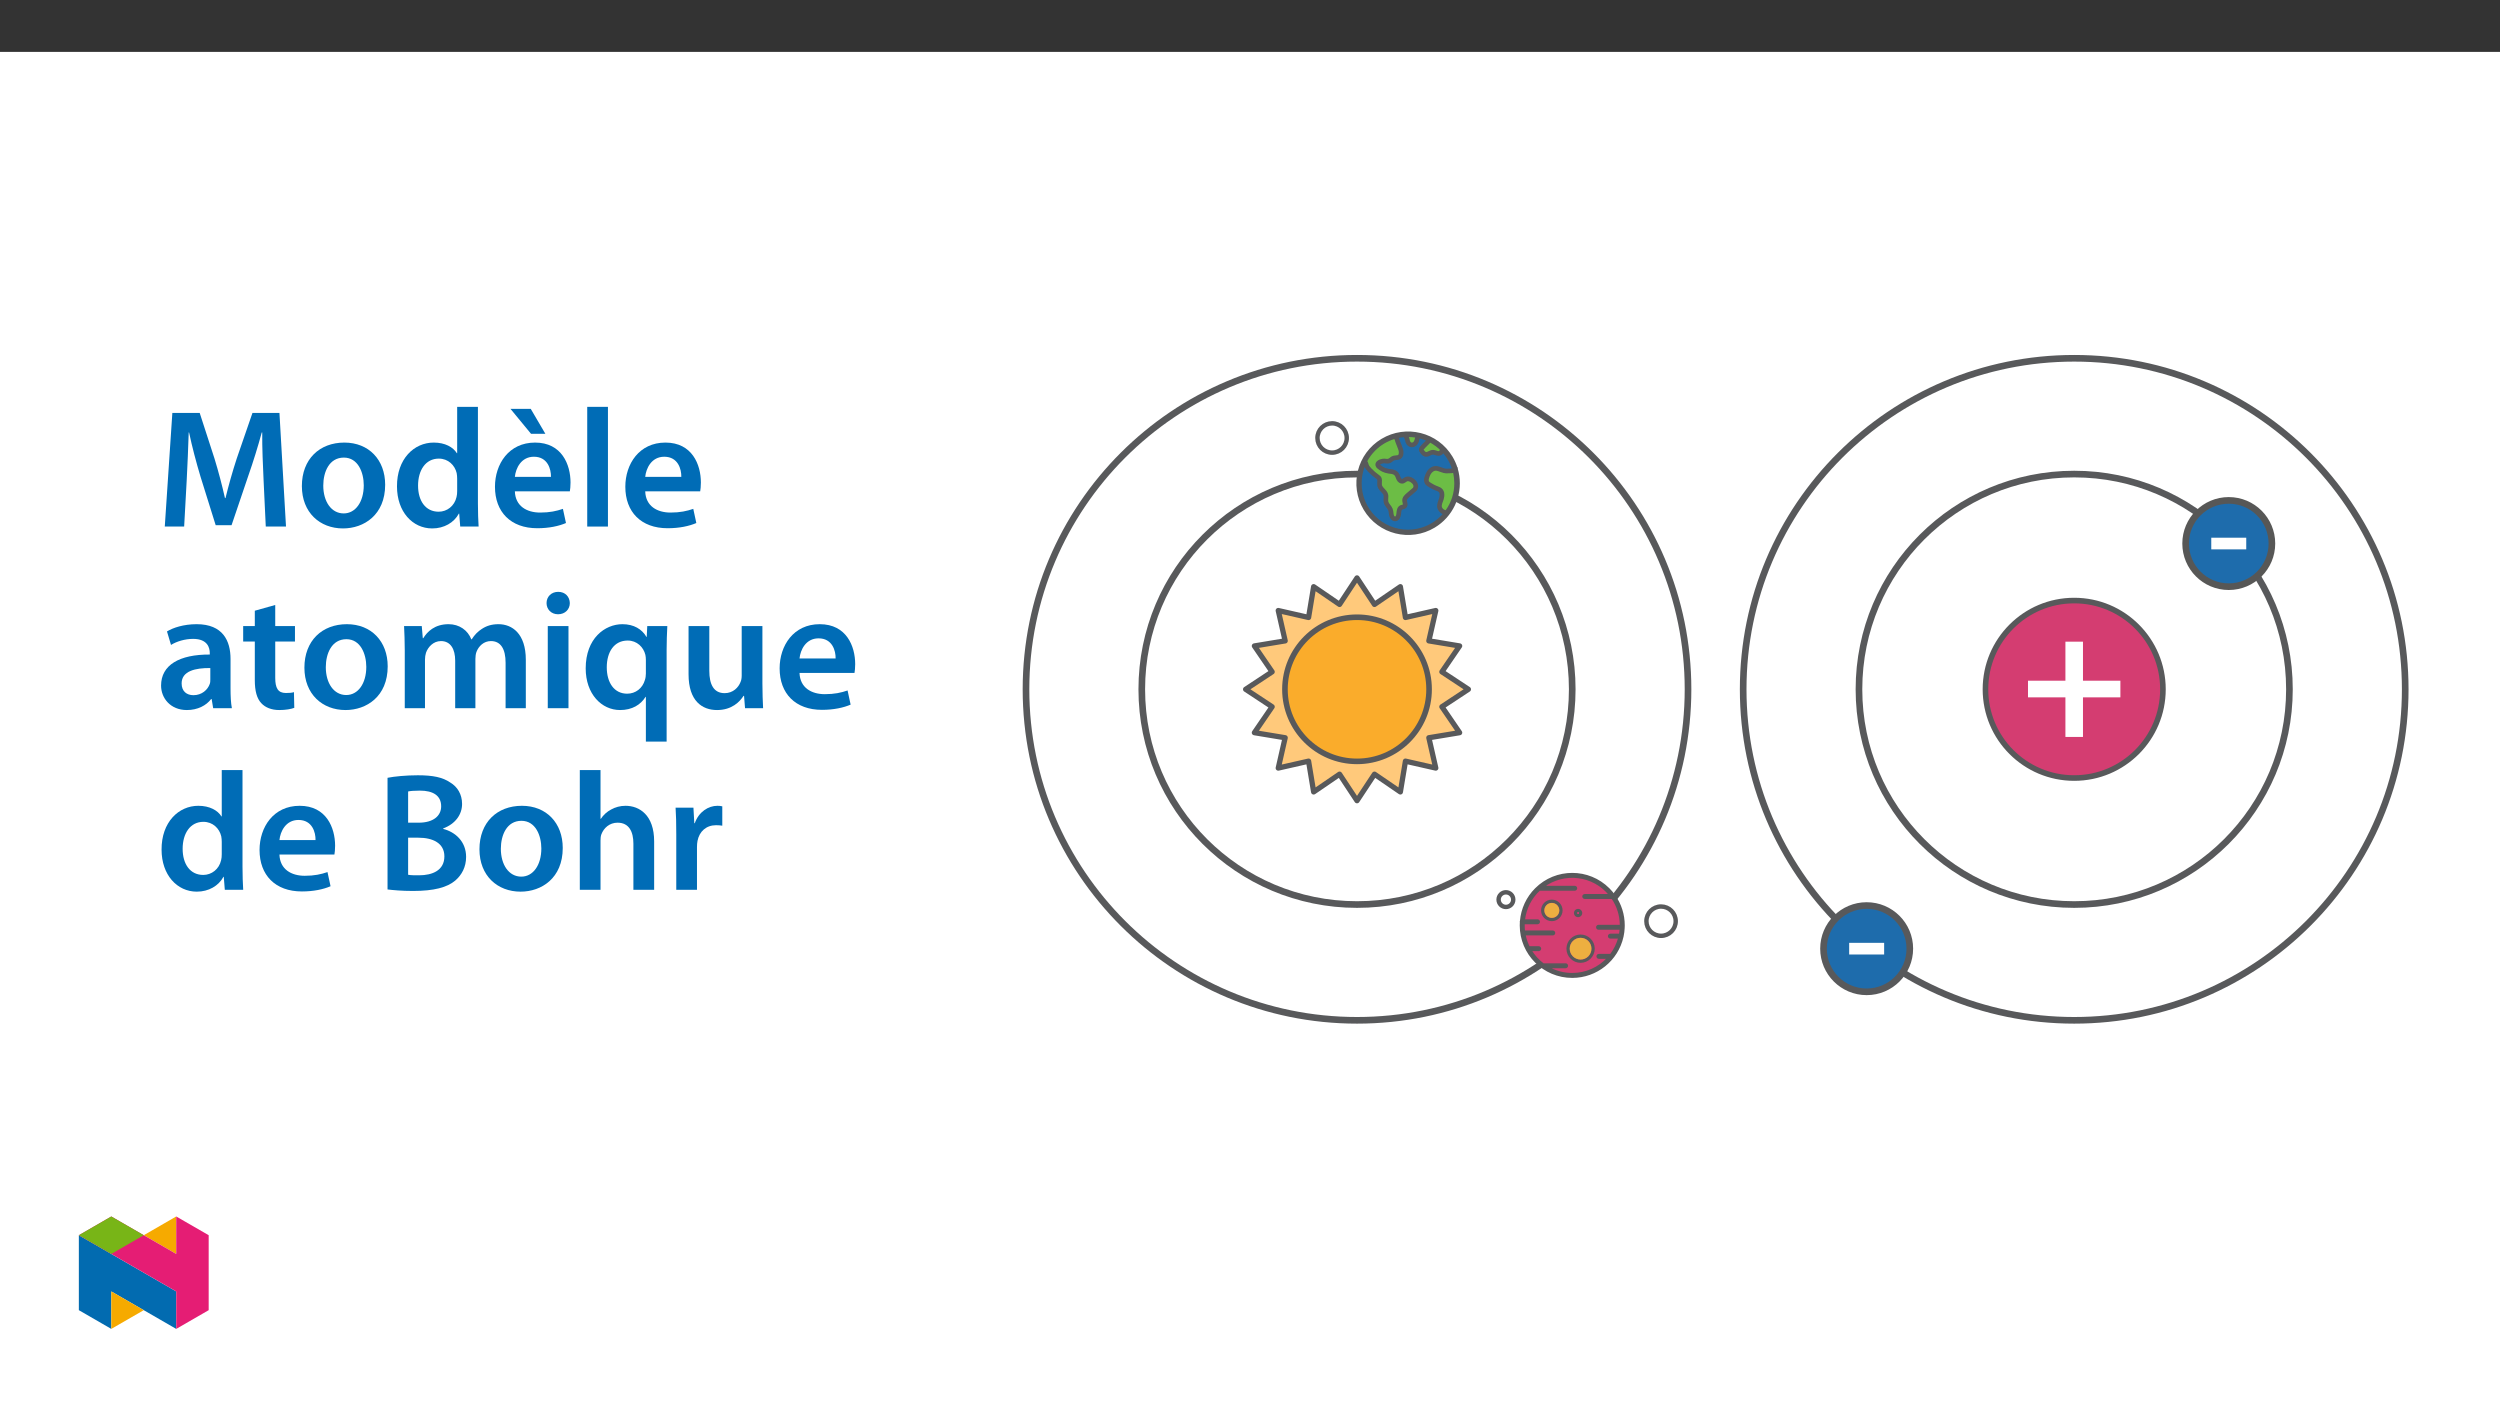 ﻿<?xml version="1.0" encoding="utf-8"?>
<svg xmlns="http://www.w3.org/2000/svg" xmlns:xlink="http://www.w3.org/1999/xlink" viewBox="0 0 960 540" version="1.1">
  <rect x="0" y="0" width="960" height="540" fill="#333333" stroke="none"/>
  <defs>
    <g>
      <symbol overflow="visible" id="glyph0-0">
        <path style="stroke:none;" d="M 0 0 L 32.375 0 L 32.375 -45.328 L 0 -45.328 Z M 16.188 -25.578 L 5.188 -42.094 L 27.188 -42.094 Z M 18.125 -22.656 L 29.141 -39.172 L 29.141 -6.156 Z M 5.188 -3.234 L 16.188 -19.75 L 27.188 -3.234 Z M 3.234 -39.172 L 14.25 -22.656 L 3.234 -6.156 Z M 3.234 -39.172 " />
      </symbol>
      <symbol overflow="visible" id="glyph0-1">
        <path style="stroke:none;" d="M 42.281 0 L 50.047 0 L 47.531 -43.641 L 37.172 -43.641 L 31.141 -26.156 C 29.469 -21.047 27.969 -15.672 26.812 -10.938 L 26.609 -10.938 C 25.516 -15.797 24.156 -20.984 22.594 -26.094 L 16.906 -43.641 L 6.406 -43.641 L 3.5 0 L 10.938 0 L 11.906 -17.547 C 12.234 -23.5 12.5 -30.438 12.688 -36.125 L 12.828 -36.125 C 13.984 -30.688 15.547 -24.734 17.219 -19.172 L 23.047 -0.516 L 29.141 -0.516 L 35.547 -19.422 C 37.484 -24.922 39.297 -30.828 40.734 -36.125 L 40.922 -36.125 C 40.859 -30.234 41.188 -23.438 41.438 -17.812 Z M 42.281 0 " />
      </symbol>
      <symbol overflow="visible" id="glyph0-2">
        <path style="stroke:none;" d="M 18.578 -32.25 C 9.062 -32.25 2.266 -25.906 2.266 -15.547 C 2.266 -5.375 9.188 0.719 18.062 0.719 C 26.094 0.719 34.25 -4.469 34.25 -16.062 C 34.25 -25.641 27.969 -32.25 18.578 -32.25 Z M 18.391 -26.484 C 23.828 -26.484 26.031 -20.781 26.031 -15.859 C 26.031 -9.453 22.859 -5.047 18.328 -5.047 C 13.531 -5.047 10.484 -9.641 10.484 -15.734 C 10.484 -20.984 12.75 -26.484 18.391 -26.484 Z M 18.391 -26.484 " />
      </symbol>
      <symbol overflow="visible" id="glyph0-3">
        <path style="stroke:none;" d="M 25.375 -45.969 L 25.375 -28.172 L 25.25 -28.172 C 23.828 -30.5 20.719 -32.25 16.375 -32.25 C 8.812 -32.25 2.203 -25.969 2.266 -15.406 C 2.266 -5.703 8.219 0.719 15.797 0.719 C 20.328 0.719 24.156 -1.484 26.031 -4.984 L 26.156 -4.984 L 26.547 0 L 33.609 0 C 33.469 -2.141 33.344 -5.641 33.344 -8.875 L 33.344 -45.969 Z M 25.375 -13.656 C 25.375 -12.828 25.312 -12.047 25.125 -11.328 C 24.344 -7.906 21.5 -5.703 18.266 -5.703 C 13.203 -5.703 10.359 -9.906 10.359 -15.734 C 10.359 -21.562 13.203 -26.094 18.328 -26.094 C 21.953 -26.094 24.469 -23.562 25.188 -20.531 C 25.312 -19.875 25.375 -19.031 25.375 -18.391 Z M 25.375 -13.656 " />
      </symbol>
      <symbol overflow="visible" id="glyph0-4">
        <path style="stroke:none;" d="M 31.016 -13.531 C 31.141 -14.25 31.281 -15.406 31.281 -16.906 C 31.281 -23.828 27.906 -32.25 17.672 -32.25 C 7.578 -32.25 2.266 -24.016 2.266 -15.281 C 2.266 -5.641 8.281 0.641 18.516 0.641 C 23.047 0.641 26.812 -0.188 29.531 -1.359 L 28.359 -6.797 C 25.906 -5.953 23.312 -5.375 19.625 -5.375 C 14.5 -5.375 10.094 -7.828 9.906 -13.531 Z M 9.906 -19.094 C 10.234 -22.344 12.297 -26.812 17.219 -26.812 C 22.531 -26.812 23.828 -22.016 23.766 -19.094 Z M 8.219 -45.203 L 16.125 -35.609 L 21.625 -35.609 L 16 -45.203 Z M 8.219 -45.203 " />
      </symbol>
      <symbol overflow="visible" id="glyph0-5">
        <path style="stroke:none;" d="M 4.281 0 L 12.234 0 L 12.234 -45.969 L 4.281 -45.969 Z M 4.281 0 " />
      </symbol>
      <symbol overflow="visible" id="glyph0-6">
        <path style="stroke:none;" d="M 31.016 -13.531 C 31.141 -14.25 31.281 -15.406 31.281 -16.906 C 31.281 -23.828 27.906 -32.25 17.672 -32.25 C 7.578 -32.25 2.266 -24.016 2.266 -15.281 C 2.266 -5.641 8.281 0.641 18.516 0.641 C 23.047 0.641 26.812 -0.188 29.531 -1.359 L 28.359 -6.797 C 25.906 -5.953 23.312 -5.375 19.625 -5.375 C 14.5 -5.375 10.094 -7.828 9.906 -13.531 Z M 9.906 -19.094 C 10.234 -22.344 12.297 -26.812 17.219 -26.812 C 22.531 -26.812 23.828 -22.016 23.766 -19.094 Z M 9.906 -19.094 " />
      </symbol>
      <symbol overflow="visible" id="glyph0-7">
        <path style="stroke:none;" d="M 28.75 -18.906 C 28.75 -25.828 25.828 -32.25 15.734 -32.25 C 10.75 -32.25 6.672 -30.891 4.344 -29.469 L 5.891 -24.281 C 8.031 -25.641 11.266 -26.609 14.375 -26.609 C 19.938 -26.609 20.781 -23.188 20.781 -21.109 L 20.781 -20.594 C 9.125 -20.656 2.078 -16.578 2.078 -8.672 C 2.078 -3.891 5.641 0.719 11.984 0.719 C 16.125 0.719 19.422 -1.031 21.297 -3.5 L 21.5 -3.5 L 22.078 0 L 29.266 0 C 28.875 -1.938 28.75 -4.734 28.75 -7.578 Z M 20.984 -11.078 C 20.984 -10.484 20.984 -9.906 20.781 -9.328 C 20 -7.062 17.734 -4.984 14.5 -4.984 C 11.984 -4.984 9.969 -6.406 9.969 -9.516 C 9.969 -14.312 15.344 -15.469 20.984 -15.406 Z M 20.984 -11.078 " />
      </symbol>
      <symbol overflow="visible" id="glyph0-8">
        <path style="stroke:none;" d="M 5.562 -37.422 L 5.562 -31.531 L 1.094 -31.531 L 1.094 -25.578 L 5.562 -25.578 L 5.562 -10.75 C 5.562 -6.609 6.344 -3.688 8.094 -1.875 C 9.578 -0.266 11.984 0.719 14.953 0.719 C 17.422 0.719 19.547 0.328 20.719 -0.125 L 20.594 -6.156 C 19.688 -5.891 18.906 -5.828 17.484 -5.828 C 14.438 -5.828 13.406 -7.766 13.406 -11.656 L 13.406 -25.578 L 20.984 -25.578 L 20.984 -31.531 L 13.406 -31.531 L 13.406 -39.625 Z M 5.562 -37.422 " />
      </symbol>
      <symbol overflow="visible" id="glyph0-9">
        <path style="stroke:none;" d="M 4.281 0 L 12.047 0 L 12.047 -18.641 C 12.047 -19.547 12.172 -20.469 12.438 -21.297 C 13.203 -23.438 15.219 -25.766 18.188 -25.766 C 21.891 -25.766 23.641 -22.656 23.641 -18.266 L 23.641 0 L 31.406 0 L 31.406 -18.906 C 31.406 -19.812 31.531 -20.844 31.797 -21.562 C 32.641 -23.828 34.641 -25.766 37.359 -25.766 C 41.188 -25.766 43 -22.656 43 -17.422 L 43 0 L 50.766 0 L 50.766 -18.578 C 50.766 -28.688 45.453 -32.25 40.281 -32.25 C 37.625 -32.25 35.609 -31.594 33.797 -30.375 C 32.375 -29.469 31.078 -28.172 29.984 -26.422 L 29.844 -26.422 C 28.484 -29.922 25.25 -32.25 21.109 -32.25 C 15.734 -32.25 12.891 -29.328 11.391 -26.875 L 11.203 -26.875 L 10.812 -31.531 L 4.016 -31.531 C 4.141 -28.812 4.281 -25.766 4.281 -22.141 Z M 4.281 0 " />
      </symbol>
      <symbol overflow="visible" id="glyph0-10">
        <path style="stroke:none;" d="M 12.234 0 L 12.234 -31.531 L 4.281 -31.531 L 4.281 0 Z M 8.281 -44.672 C 5.641 -44.672 3.812 -42.797 3.812 -40.344 C 3.812 -38.016 5.562 -36.062 8.219 -36.062 C 11 -36.062 12.75 -38.016 12.75 -40.344 C 12.688 -42.797 11 -44.672 8.281 -44.672 Z M 8.281 -44.672 " />
      </symbol>
      <symbol overflow="visible" id="glyph0-11">
        <path style="stroke:none;" d="M 25.375 12.828 L 33.344 12.828 L 33.344 -22.406 C 33.344 -25.703 33.469 -28.688 33.609 -31.531 L 25.906 -31.531 L 25.703 -27.328 L 25.578 -27.391 C 23.891 -30.297 20.781 -32.25 16.375 -32.25 C 9.641 -32.25 2.266 -26.812 2.266 -15.281 C 2.266 -5.438 8.359 0.719 15.469 0.719 C 20.078 0.719 23.375 -1.297 25.25 -4.344 L 25.375 -4.344 Z M 25.375 -13.281 C 25.375 -12.5 25.25 -11.531 25 -10.812 C 24.094 -7.641 21.438 -5.562 18.188 -5.562 C 13.141 -5.562 10.359 -9.906 10.359 -15.672 C 10.359 -21.625 13.203 -25.969 18.391 -25.969 C 21.953 -25.969 24.469 -23.438 25.188 -20.469 C 25.312 -19.875 25.375 -19.172 25.375 -18.516 Z M 25.375 -13.281 " />
      </symbol>
      <symbol overflow="visible" id="glyph0-12">
        <path style="stroke:none;" d="M 32.5 -31.531 L 24.547 -31.531 L 24.547 -12.5 C 24.547 -11.594 24.406 -10.688 24.094 -10.031 C 23.312 -7.969 21.234 -5.766 18 -5.766 C 13.797 -5.766 12.109 -9.125 12.109 -14.375 L 12.109 -31.531 L 4.141 -31.531 L 4.141 -13.016 C 4.141 -2.719 9.391 0.719 15.094 0.719 C 20.781 0.719 23.891 -2.531 25.25 -4.734 L 25.453 -4.734 L 25.828 0 L 32.766 0 C 32.641 -2.594 32.5 -5.703 32.5 -9.453 Z M 32.5 -31.531 " />
      </symbol>
      <symbol overflow="visible" id="glyph0-13">
        <path style="stroke:none;" d="M 4.594 -0.125 C 6.672 0.125 9.969 0.453 14.375 0.453 C 22.406 0.453 27.516 -0.906 30.625 -3.562 C 33.094 -5.703 34.766 -8.734 34.766 -12.625 C 34.766 -18.578 30.562 -22.203 25.969 -23.375 L 25.969 -23.562 C 30.688 -25.312 33.219 -28.938 33.219 -32.953 C 33.219 -36.719 31.406 -39.562 28.688 -41.188 C 25.766 -43.188 22.078 -43.969 16.25 -43.969 C 11.719 -43.969 7.125 -43.516 4.594 -43 Z M 12.5 -37.75 C 13.344 -37.938 14.703 -38.078 17.031 -38.078 C 22.078 -38.078 25.188 -36.188 25.188 -32.047 C 25.188 -28.359 22.141 -25.766 16.578 -25.766 L 12.5 -25.766 Z M 12.5 -20 L 16.453 -20 C 21.953 -20 26.422 -17.938 26.422 -12.828 C 26.422 -7.453 21.828 -5.562 16.703 -5.562 C 14.891 -5.562 13.531 -5.562 12.5 -5.766 Z M 12.5 -20 " />
      </symbol>
      <symbol overflow="visible" id="glyph0-14">
        <path style="stroke:none;" d="M 4.281 0 L 12.234 0 L 12.234 -18.906 C 12.234 -19.75 12.297 -20.594 12.562 -21.297 C 13.469 -23.703 15.672 -25.766 18.781 -25.766 C 23.188 -25.766 24.859 -22.281 24.859 -17.734 L 24.859 0 L 32.828 0 L 32.828 -18.578 C 32.828 -28.688 27.188 -32.25 21.828 -32.25 C 19.812 -32.25 17.938 -31.734 16.312 -30.828 C 14.703 -29.984 13.344 -28.75 12.375 -27.266 L 12.234 -27.266 L 12.234 -45.969 L 4.281 -45.969 Z M 4.281 0 " />
      </symbol>
      <symbol overflow="visible" id="glyph0-15">
        <path style="stroke:none;" d="M 4.281 0 L 12.234 0 L 12.234 -16.375 C 12.234 -17.219 12.297 -18.062 12.438 -18.781 C 13.141 -22.406 15.797 -24.797 19.547 -24.797 C 20.531 -24.797 21.234 -24.734 21.953 -24.609 L 21.953 -32.047 C 21.297 -32.188 20.844 -32.25 20.078 -32.25 C 16.641 -32.25 12.953 -29.984 11.391 -25.578 L 11.203 -25.578 L 10.875 -31.531 L 4.016 -31.531 C 4.203 -28.75 4.281 -25.641 4.281 -21.375 Z M 4.281 0 " />
      </symbol>
    </g>
    <clipPath id="clip1">
      <path d="M 383.496 130.477 L 685 130.477 L 685 402.039 L 383.496 402.039 Z M 383.496 130.477 " />
    </clipPath>
    <clipPath id="clip2">
      <path d="M 633 130.477 L 931.719 130.477 L 931.719 402.039 L 633 402.039 Z M 633 130.477 " />
    </clipPath>
    <clipPath id="clip3">
      <path d="M 664 311 L 770 311 L 770 402.039 L 664 402.039 Z M 664 311 " />
    </clipPath>
    <clipPath id="clip4">
      <path d="M 30.277 474 L 68 474 L 68 510.301 L 30.277 510.301 Z M 30.277 474 " />
    </clipPath>
    <clipPath id="clip5">
      <path d="M 42 495 L 56 495 L 56 510.301 L 42 510.301 Z M 42 495 " />
    </clipPath>
    <clipPath id="clip6">
      <path d="M 55 467.125 L 68 467.125 L 68 482 L 55 482 Z M 55 467.125 " />
    </clipPath>
    <clipPath id="clip7">
      <path d="M 30.277 467.125 L 80.133 467.125 L 80.133 510.301 L 30.277 510.301 Z M 30.277 467.125 " />
    </clipPath>
    <clipPath id="clip8">
      <path d="M 30.277 467.125 L 56 467.125 L 56 482 L 30.277 482 Z M 30.277 467.125 " />
    </clipPath>
  </defs>
  <g id="surface1">
    <path style=" stroke:none;fill-rule:nonzero;fill:rgb(100%,100%,100%);fill-opacity:1;" d="M 0 559.926 L 960 559.926 L 960 19.926 L 0 19.926 Z M 0 559.926 " />
    <path style="fill-rule:nonzero;fill:rgb(100%,78.799%,48.199%);fill-opacity:1;stroke-width:2.387;stroke-linecap:round;stroke-linejoin:round;stroke:rgb(34.499%,34.9%,35.699%);stroke-opacity:1;stroke-miterlimit:4;" d="M 0.001 0.002 L -11.956 -7.889 L -3.956 -19.585 L -17.848 -21.887 L -14.732 -35.573 L -28.422 -32.461 L -30.725 -46.354 L -42.416 -38.353 L -50.311 -50.311 L -58.197 -38.353 L -69.893 -46.354 L -72.195 -32.461 L -85.881 -35.573 L -82.77 -21.887 L -96.662 -19.585 L -88.661 -7.889 L -100.619 0.002 L -88.661 7.892 L -96.662 19.584 L -82.77 21.886 L -85.881 35.576 L -72.195 32.46 L -69.893 46.353 L -58.197 38.352 L -50.311 50.31 L -42.416 38.352 L -30.725 46.353 L -28.422 32.46 L -14.732 35.576 L -17.848 21.886 L -3.956 19.584 L -11.956 7.892 Z M 0.001 0.002 " transform="matrix(0.85,0,0,-0.85,563.854,264.693)" />
    <path style="fill:none;stroke-width:3;stroke-linecap:butt;stroke-linejoin:miter;stroke:rgb(34.499%,34.9%,35.699%);stroke-opacity:1;stroke-miterlimit:10;" d="M 0.002 -0.002 C 53.701 -0.002 97.235 -43.536 97.235 -97.235 C 97.235 -150.939 53.701 -194.473 0.002 -194.473 C -53.702 -194.473 -97.236 -150.939 -97.236 -97.235 C -97.236 -43.536 -53.702 -0.002 0.002 -0.002 Z M 0.002 -0.002 " transform="matrix(0.85,0,0,-0.85,521.092,182.041)" />
    <path style=" stroke:none;fill-rule:nonzero;fill:rgb(100%,100%,100%);fill-opacity:1;" d="M 511.523 162.562 C 514.633 162.562 517.148 165.078 517.148 168.188 C 517.148 171.293 514.633 173.812 511.523 173.812 C 508.418 173.812 505.898 171.293 505.898 168.188 C 505.898 165.078 508.418 162.562 511.523 162.562 " />
    <path style="fill:none;stroke-width:2;stroke-linecap:butt;stroke-linejoin:miter;stroke:rgb(34.499%,34.9%,35.699%);stroke-opacity:1;stroke-miterlimit:10;" d="M -0 -0.002 C 3.658 -0.002 6.617 -2.962 6.617 -6.62 C 6.617 -10.273 3.658 -13.238 -0 -13.238 C -3.654 -13.238 -6.618 -10.273 -6.618 -6.62 C -6.618 -2.962 -3.654 -0.002 -0 -0.002 Z M -0 -0.002 " transform="matrix(0.85,0,0,-0.85,511.524,162.561)" />
    <path style=" stroke:none;fill-rule:nonzero;fill:rgb(100%,100%,100%);fill-opacity:1;" d="M 637.848 348.102 C 640.953 348.102 643.473 350.621 643.473 353.73 C 643.473 356.836 640.953 359.355 637.848 359.355 C 634.738 359.355 632.219 356.836 632.219 353.73 C 632.219 350.621 634.738 348.102 637.848 348.102 " />
    <path style="fill:none;stroke-width:2;stroke-linecap:butt;stroke-linejoin:miter;stroke:rgb(34.499%,34.9%,35.699%);stroke-opacity:1;stroke-miterlimit:10;" d="M 0.001 0.002 C 3.655 0.002 6.619 -2.962 6.619 -6.62 C 6.619 -10.274 3.655 -13.238 0.001 -13.238 C -3.657 -13.238 -6.621 -10.274 -6.621 -6.62 C -6.621 -2.962 -3.657 0.002 0.001 0.002 Z M 0.001 0.002 " transform="matrix(0.85,0,0,-0.85,637.847,348.103)" />
    <path style=" stroke:none;fill-rule:nonzero;fill:rgb(100%,100%,100%);fill-opacity:1;" d="M 578.273 342.641 C 579.828 342.641 581.086 343.902 581.086 345.457 C 581.086 347.008 579.828 348.27 578.273 348.27 C 576.719 348.27 575.461 347.008 575.461 345.457 C 575.461 343.902 576.719 342.641 578.273 342.641 " />
    <path style="fill:none;stroke-width:2;stroke-linecap:butt;stroke-linejoin:miter;stroke:rgb(34.499%,34.9%,35.699%);stroke-opacity:1;stroke-miterlimit:10;" d="M -0 0.001 C 1.829 0.001 3.309 -1.483 3.309 -3.312 C 3.309 -5.137 1.829 -6.621 -0 -6.621 C -1.829 -6.621 -3.309 -5.137 -3.309 -3.312 C -3.309 -1.483 -1.829 0.001 -0 0.001 Z M -0 0.001 " transform="matrix(0.85,0,0,-0.85,578.274,342.641)" />
    <path style=" stroke:none;fill-rule:nonzero;fill:rgb(98%,67.499%,16.899%);fill-opacity:1;" d="M 521.094 237.02 C 536.375 237.02 548.766 249.41 548.766 264.691 C 548.766 279.977 536.375 292.367 521.094 292.367 C 505.809 292.367 493.418 279.977 493.418 264.691 C 493.418 249.41 505.809 237.02 521.094 237.02 " />
    <path style="fill:none;stroke-width:2.529;stroke-linecap:butt;stroke-linejoin:miter;stroke:rgb(34.499%,34.9%,35.699%);stroke-opacity:1;stroke-miterlimit:10;" d="M 0.002 -0.001 C 17.98 -0.001 32.557 -14.578 32.557 -32.556 C 32.557 -50.538 17.98 -65.116 0.002 -65.116 C -17.981 -65.116 -32.558 -50.538 -32.558 -32.556 C -32.558 -14.578 -17.981 -0.001 0.002 -0.001 Z M 0.002 -0.001 " transform="matrix(0.85,0,0,-0.85,521.092,237.019)" />
    <g clip-path="url(#clip1)" clip-rule="nonzero">
      <path style="fill:none;stroke-width:3;stroke-linecap:butt;stroke-linejoin:miter;stroke:rgb(34.499%,34.9%,35.699%);stroke-opacity:1;stroke-miterlimit:10;" d="M 0.002 -0.002 C 82.589 -0.002 149.542 -66.955 149.542 -149.543 C 149.542 -232.134 82.589 -299.088 0.002 -299.088 C -82.59 -299.088 -149.543 -232.134 -149.543 -149.543 C -149.543 -66.955 -82.59 -0.002 0.002 -0.002 Z M 0.002 -0.002 " transform="matrix(0.85,0,0,-0.85,521.092,137.58)" />
    </g>
    <path style=" stroke:none;fill-rule:nonzero;fill:rgb(83.099%,23.9%,44.299%);fill-opacity:1;" d="M 796.492 230.617 C 815.309 230.617 830.566 245.875 830.566 264.691 C 830.566 283.512 815.309 298.766 796.492 298.766 C 777.672 298.766 762.418 283.512 762.418 264.691 C 762.418 245.875 777.672 230.617 796.492 230.617 " />
    <path style="fill:none;stroke-width:2.529;stroke-linecap:butt;stroke-linejoin:miter;stroke:rgb(34.499%,34.9%,35.699%);stroke-opacity:1;stroke-miterlimit:10;" d="M 0 0.002 C 22.137 0.002 40.087 -17.948 40.087 -40.085 C 40.087 -62.227 22.137 -80.172 0 -80.172 C -22.141 -80.172 -40.087 -62.227 -40.087 -40.085 C -40.087 -17.948 -22.141 0.002 0 0.002 Z M 0 0.002 " transform="matrix(0.85,0,0,-0.85,796.492,230.619)" />
    <g clip-path="url(#clip2)" clip-rule="nonzero">
      <path style="fill:none;stroke-width:3;stroke-linecap:butt;stroke-linejoin:miter;stroke:rgb(34.499%,34.9%,35.699%);stroke-opacity:1;stroke-miterlimit:10;" d="M 0 -0.002 C 82.592 -0.002 149.545 -66.955 149.545 -149.543 C 149.545 -232.134 82.592 -299.088 0 -299.088 C -82.592 -299.088 -149.545 -232.134 -149.545 -149.543 C -149.545 -66.955 -82.592 -0.002 0 -0.002 Z M 0 -0.002 " transform="matrix(0.85,0,0,-0.85,796.492,137.58)" />
    </g>
    <path style=" stroke:none;fill-rule:nonzero;fill:rgb(100%,100%,100%);fill-opacity:1;" d="M 799.863 246.402 L 799.863 261.391 L 814.23 261.391 L 814.23 267.785 L 799.863 267.785 L 799.863 282.984 L 793.121 282.984 L 793.121 267.785 L 778.75 267.785 L 778.75 261.391 L 793.121 261.391 L 793.121 246.402 Z M 799.863 246.402 " />
    <path style="fill:none;stroke-width:3;stroke-linecap:butt;stroke-linejoin:miter;stroke:rgb(34.499%,34.9%,35.699%);stroke-opacity:1;stroke-miterlimit:10;" d="M 0 -0.002 C 53.704 -0.002 97.238 -43.536 97.238 -97.235 C 97.238 -150.939 53.704 -194.473 0 -194.473 C -53.704 -194.473 -97.238 -150.939 -97.238 -97.235 C -97.238 -43.536 -53.704 -0.002 0 -0.002 Z M 0 -0.002 " transform="matrix(0.85,0,0,-0.85,796.492,182.041)" />
    <path style=" stroke:none;fill-rule:nonzero;fill:rgb(11.8%,42.4%,67.499%);fill-opacity:1;" d="M 855.844 192.152 C 864.996 192.152 872.41 199.57 872.41 208.719 C 872.41 217.867 864.996 225.285 855.844 225.285 C 846.695 225.285 839.281 217.867 839.281 208.719 C 839.281 199.57 846.695 192.152 855.844 192.152 " />
    <path style="fill:none;stroke-width:3;stroke-linecap:butt;stroke-linejoin:miter;stroke:rgb(34.099%,34.099%,33.699%);stroke-opacity:1;stroke-miterlimit:10;" d="M -0.002 -0.001 C 10.766 -0.001 19.488 -8.728 19.488 -19.491 C 19.488 -30.254 10.766 -38.981 -0.002 -38.981 C -10.765 -38.981 -19.487 -30.254 -19.487 -19.491 C -19.487 -8.728 -10.765 -0.001 -0.002 -0.001 Z M -0.002 -0.001 " transform="matrix(0.85,0,0,-0.85,855.845,192.152)" />
    <path style=" stroke:none;fill-rule:nonzero;fill:rgb(100%,100%,100%);fill-opacity:1;" d="M 862.559 210.957 L 849.129 210.957 L 849.129 206.48 L 862.559 206.48 Z M 862.559 210.957 " />
    <path style=" stroke:none;fill-rule:nonzero;fill:rgb(11.8%,42.4%,67.499%);fill-opacity:1;" d="M 716.797 347.727 C 725.949 347.727 733.363 355.141 733.363 364.289 C 733.363 373.441 725.949 380.855 716.797 380.855 C 707.648 380.855 700.23 373.441 700.23 364.289 C 700.23 355.141 707.648 347.727 716.797 347.727 " />
    <g clip-path="url(#clip3)" clip-rule="nonzero">
      <path style="fill:none;stroke-width:3;stroke-linecap:butt;stroke-linejoin:miter;stroke:rgb(34.499%,34.9%,35.699%);stroke-opacity:1;stroke-miterlimit:10;" d="M -0.001 -0.002 C 10.766 -0.002 19.489 -8.724 19.489 -19.487 C 19.489 -30.255 10.766 -38.977 -0.001 -38.977 C -10.764 -38.977 -19.491 -30.255 -19.491 -19.487 C -19.491 -8.724 -10.764 -0.002 -0.001 -0.002 Z M -0.001 -0.002 " transform="matrix(0.85,0,0,-0.85,716.798,347.725)" />
    </g>
    <path style=" stroke:none;fill-rule:nonzero;fill:rgb(100%,100%,100%);fill-opacity:1;" d="M 723.512 366.527 L 710.082 366.527 L 710.082 362.051 L 723.512 362.051 Z M 723.512 366.527 " />
    <path style=" stroke:none;fill-rule:nonzero;fill:rgb(34.499%,34.9%,35.699%);fill-opacity:1;" d="M 555.176 196.023 C 554.949 195.98 554.727 195.902 554.527 195.785 C 554.316 195.664 554.133 195.508 553.977 195.328 C 553.676 195.02 553.523 194.598 553.551 194.164 C 553.621 193.641 553.762 193.129 553.969 192.641 C 554.086 192.328 554.203 192.012 554.301 191.684 C 554.402 191.348 554.473 191.004 554.512 190.652 C 554.57 190.164 554.555 189.672 554.465 189.191 C 554.387 188.785 554.223 188.406 553.984 188.07 C 553.719 187.719 553.383 187.43 552.992 187.223 C 552.633 187.031 552.254 186.871 551.867 186.738 C 551.793 186.707 551.719 186.684 551.645 186.656 C 551.574 186.629 551.504 186.602 551.434 186.574 C 551.117 186.441 550.809 186.293 550.508 186.125 C 550.203 185.961 549.902 185.777 549.586 185.59 C 549.402 185.48 549.215 185.367 549.051 185.246 C 548.891 185.137 548.75 185.004 548.629 184.852 C 548.5 184.492 548.504 184.102 548.637 183.746 C 548.777 183.176 548.996 182.629 549.281 182.117 C 549.52 181.688 549.848 181.316 550.246 181.027 C 550.652 180.723 551.164 180.602 551.664 180.688 C 551.902 180.738 552.141 180.801 552.375 180.879 C 552.602 180.949 552.828 181.035 553.059 181.121 C 553.492 181.289 553.938 181.434 554.391 181.547 C 554.91 181.668 555.445 181.711 555.977 181.668 C 556.102 181.66 556.223 181.652 556.344 181.648 C 556.465 181.645 556.582 181.645 556.699 181.645 C 556.91 181.641 557.141 181.637 557.371 181.617 C 557.605 181.598 557.836 181.555 558.059 181.488 C 558.801 184.668 558.668 187.988 557.672 191.098 C 557.102 192.859 556.262 194.523 555.176 196.023 M 553.301 198.23 C 546.336 205.211 535.031 205.23 528.047 198.266 C 524.68 194.91 522.793 190.348 522.801 185.594 C 522.797 184.477 522.902 183.363 523.105 182.27 C 523.309 181.188 523.613 180.125 524.012 179.102 C 524.164 179.473 524.363 179.82 524.605 180.141 C 524.84 180.453 525.094 180.75 525.367 181.031 C 525.836 181.527 526.332 182 526.852 182.453 C 527.367 182.902 527.906 183.328 528.469 183.73 C 528.547 183.785 528.645 183.855 528.73 183.926 C 528.797 183.973 528.855 184.035 528.895 184.105 C 528.945 184.262 528.969 184.418 528.969 184.582 C 528.969 184.754 528.957 184.941 528.945 185.145 C 528.918 185.5 528.914 185.855 528.941 186.211 C 528.98 186.637 529.102 187.051 529.297 187.43 C 529.441 187.699 529.617 187.957 529.812 188.195 C 530.004 188.426 530.211 188.641 530.41 188.852 C 530.617 189.062 530.816 189.281 531.004 189.516 C 531.164 189.711 531.285 189.934 531.359 190.18 C 531.402 190.355 531.422 190.539 531.418 190.723 C 531.418 190.922 531.402 191.129 531.383 191.344 C 531.363 191.59 531.344 191.855 531.344 192.129 C 531.344 192.414 531.371 192.695 531.434 192.973 C 531.527 193.34 531.676 193.688 531.875 194.012 C 532.059 194.309 532.262 194.594 532.477 194.871 C 532.625 195.062 532.77 195.254 532.895 195.441 C 533.016 195.617 533.113 195.809 533.191 196.008 C 533.246 196.164 533.285 196.324 533.309 196.488 C 533.336 196.66 533.355 196.84 533.375 197.023 C 533.395 197.195 533.414 197.371 533.438 197.547 C 533.465 197.727 533.5 197.91 533.543 198.086 C 533.676 198.602 533.941 199.074 534.316 199.453 C 534.68 199.832 535.184 200.055 535.711 200.062 C 535.738 200.062 535.77 200.062 535.797 200.059 C 535.824 200.059 535.855 200.059 535.883 200.055 C 536.449 200 536.961 199.695 537.281 199.227 C 537.672 198.645 537.895 197.969 537.926 197.266 C 537.945 196.934 537.984 196.598 538.051 196.27 C 538.02 195.926 538.25 195.613 538.586 195.535 C 538.648 195.52 538.719 195.5 538.789 195.484 C 538.98 195.441 539.168 195.383 539.352 195.312 C 539.57 195.223 539.77 195.09 539.934 194.922 C 540.223 194.629 540.391 194.238 540.406 193.828 C 540.41 193.473 540.367 193.117 540.277 192.773 C 540.254 192.648 540.227 192.531 540.211 192.422 C 540.191 192.324 540.18 192.223 540.18 192.125 C 540.211 191.852 540.332 191.594 540.523 191.395 C 540.738 191.148 540.977 190.918 541.23 190.711 L 542.422 189.691 L 543.613 188.676 C 544.004 188.34 544.277 187.891 544.395 187.395 C 544.523 186.871 544.5 186.32 544.328 185.809 C 544.191 185.402 543.98 185.027 543.707 184.695 C 543.402 184.332 543.043 184.012 542.645 183.75 C 542.184 183.43 541.66 183.211 541.105 183.109 C 540.629 183.02 540.133 183.07 539.684 183.254 C 539.539 183.316 539.402 183.387 539.273 183.469 C 539.148 183.547 539.031 183.629 538.922 183.703 C 538.82 183.777 538.719 183.848 538.625 183.902 C 538.555 183.953 538.473 183.984 538.387 184 C 538.293 183.992 538.203 183.953 538.141 183.887 C 538.027 183.789 537.938 183.672 537.867 183.543 C 537.816 183.441 537.77 183.344 537.727 183.238 C 537.68 183.133 537.637 183.016 537.594 182.902 C 537.539 182.758 537.488 182.617 537.426 182.473 C 537.363 182.32 537.293 182.176 537.215 182.031 C 536.883 181.395 536.336 180.887 535.672 180.605 C 535.102 180.391 534.5 180.254 533.891 180.207 C 533.797 180.199 533.699 180.188 533.598 180.172 C 533.5 180.16 533.402 180.148 533.309 180.133 C 532.695 180.035 532.098 179.852 531.535 179.586 C 530.984 179.328 530.477 178.992 530.027 178.586 C 529.973 178.535 529.938 178.5 529.914 178.473 C 529.898 178.457 529.883 178.438 529.871 178.422 L 529.871 178.414 L 529.867 178.41 C 530.039 178.215 530.266 178.078 530.516 178.02 C 530.824 177.898 531.152 177.836 531.484 177.824 C 531.562 177.828 531.641 177.832 531.723 177.84 C 531.805 177.848 531.891 177.859 531.977 177.867 C 532.211 177.898 532.453 177.918 532.691 177.926 C 533.227 177.938 533.75 177.789 534.195 177.5 C 534.402 177.367 534.598 177.227 534.785 177.074 C 534.84 177.031 534.898 176.988 534.949 176.945 C 535.004 176.906 535.055 176.867 535.109 176.832 C 535.258 176.73 535.43 176.664 535.609 176.633 C 535.816 176.598 536.023 176.574 536.234 176.559 C 536.777 176.551 537.309 176.414 537.785 176.156 C 538.445 175.699 538.836 174.949 538.84 174.148 C 538.887 173.582 538.832 173.012 538.676 172.465 C 538.531 171.965 538.359 171.473 538.152 170.996 C 537.965 170.535 537.773 170.062 537.594 169.578 C 537.41 169.094 537.234 168.598 537.078 168.086 C 537.418 168.02 537.758 167.961 538.098 167.91 C 538.441 167.863 538.785 167.824 539.133 167.793 C 539.152 167.84 539.172 167.883 539.195 167.926 C 539.215 167.969 539.234 168.012 539.254 168.059 C 539.332 168.234 539.406 168.402 539.473 168.574 C 539.535 168.734 539.582 168.898 539.613 169.07 C 539.695 169.598 539.883 170.105 540.172 170.559 C 540.422 170.949 540.781 171.262 541.199 171.457 C 541.348 171.523 541.5 171.574 541.656 171.605 C 541.812 171.641 541.973 171.656 542.133 171.656 C 542.516 171.656 542.895 171.566 543.238 171.398 C 543.602 171.227 543.918 170.977 544.168 170.668 C 544.406 170.344 544.594 169.988 544.727 169.609 C 544.891 169.18 545.012 168.73 545.086 168.277 C 545.531 168.391 545.969 168.52 546.398 168.664 C 546.832 168.809 547.258 168.973 547.676 169.152 C 547.562 169.266 547.445 169.383 547.328 169.5 C 547.207 169.621 547.086 169.738 546.969 169.855 C 546.684 170.133 546.395 170.418 546.129 170.695 C 545.879 170.949 545.645 171.215 545.422 171.496 C 545.324 171.613 545.238 171.742 545.16 171.875 C 544.895 172.328 544.875 172.891 545.117 173.359 C 545.223 173.578 545.355 173.785 545.512 173.973 C 545.703 174.234 545.918 174.473 546.152 174.691 C 546.434 174.953 546.773 175.145 547.145 175.242 C 547.312 175.285 547.48 175.305 547.652 175.305 C 547.949 175.301 548.242 175.246 548.52 175.145 C 548.773 175.047 549.023 174.938 549.266 174.812 C 549.43 174.73 549.594 174.652 549.746 174.59 C 549.883 174.531 550.027 174.492 550.176 174.473 C 550.32 174.465 550.465 174.48 550.605 174.52 C 550.758 174.555 550.922 174.609 551.098 174.668 C 551.289 174.73 551.488 174.797 551.699 174.848 C 551.922 174.906 552.148 174.938 552.375 174.949 C 552.738 174.965 553.098 174.883 553.414 174.707 C 553.738 174.523 554.012 174.258 554.211 173.945 C 554.969 174.82 555.641 175.77 556.215 176.777 C 556.781 177.773 557.25 178.824 557.613 179.914 C 557.523 179.965 557.422 179.996 557.316 179.996 C 557.168 180.012 556.965 180.016 556.68 180.02 C 556.555 180.02 556.422 180.023 556.285 180.027 C 556.148 180.031 556 180.039 555.852 180.051 C 555.465 180.078 555.078 180.043 554.703 179.953 C 554.336 179.855 553.977 179.734 553.621 179.598 C 553.371 179.504 553.117 179.41 552.848 179.324 C 552.562 179.23 552.273 179.156 551.98 179.094 C 551.195 178.945 550.387 179.078 549.688 179.469 C 548.918 179.902 548.289 180.543 547.867 181.32 C 547.551 181.891 547.301 182.492 547.121 183.117 C 546.781 184 546.855 184.984 547.316 185.809 C 547.512 186.07 547.746 186.305 548.012 186.5 C 548.25 186.676 548.5 186.836 548.754 186.984 C 549.078 187.18 549.41 187.379 549.754 187.562 C 550.102 187.758 550.461 187.93 550.828 188.078 C 550.906 188.113 550.984 188.141 551.066 188.172 C 551.148 188.203 551.227 188.23 551.305 188.262 C 551.578 188.355 551.844 188.465 552.102 188.59 C 552.324 188.688 552.52 188.84 552.672 189.027 C 552.793 189.203 552.867 189.406 552.895 189.617 C 552.93 189.906 552.93 190.195 552.895 190.488 C 552.863 190.754 552.809 191.016 552.727 191.27 C 552.648 191.535 552.547 191.805 552.445 192.082 C 552.172 192.738 551.996 193.43 551.93 194.137 C 551.887 194.973 552.184 195.789 552.754 196.398 C 552.941 196.613 553.148 196.805 553.379 196.973 C 553.602 197.133 553.84 197.27 554.094 197.379 C 553.969 197.523 553.836 197.668 553.707 197.812 C 553.574 197.953 553.438 198.09 553.301 198.23 Z M 528.031 172.961 C 529.074 171.914 530.246 171 531.512 170.242 C 532.766 169.492 534.105 168.902 535.5 168.48 C 535.668 169.035 535.855 169.574 536.051 170.094 C 536.246 170.613 536.449 171.121 536.648 171.609 C 536.812 171.996 536.957 172.391 537.082 172.789 C 537.203 173.176 537.254 173.582 537.223 173.984 C 537.211 174.141 537.18 174.293 537.137 174.445 C 537.105 174.578 537.035 174.691 536.934 174.777 C 536.824 174.84 536.707 174.875 536.582 174.891 C 536.438 174.914 536.27 174.926 536.098 174.941 C 535.785 174.961 535.473 175.004 535.164 175.07 C 534.812 175.148 534.477 175.293 534.176 175.5 C 534.105 175.551 534.039 175.598 533.977 175.648 C 533.91 175.695 533.848 175.746 533.785 175.793 C 533.652 175.898 533.523 176 533.398 176.082 C 533.289 176.16 533.164 176.223 533.035 176.262 C 532.906 176.297 532.773 176.309 532.641 176.297 C 532.492 176.293 532.332 176.273 532.16 176.254 C 532.062 176.242 531.961 176.23 531.855 176.223 C 531.754 176.215 531.648 176.207 531.539 176.203 C 531.039 176.203 530.539 176.293 530.066 176.457 C 529.492 176.625 528.984 176.953 528.594 177.402 C 528.43 177.609 528.32 177.859 528.27 178.121 C 528.223 178.383 528.242 178.652 528.32 178.902 C 528.379 179.086 528.465 179.258 528.582 179.41 C 528.688 179.547 528.805 179.672 528.93 179.785 C 529.5 180.297 530.141 180.723 530.832 181.047 C 531.539 181.383 532.289 181.617 533.059 181.738 C 533.168 181.754 533.277 181.77 533.383 181.781 C 533.488 181.797 533.594 181.809 533.695 181.82 C 534.141 181.855 534.582 181.945 535.008 182.086 C 535.348 182.227 535.629 182.492 535.793 182.824 C 535.848 182.922 535.898 183.027 535.941 183.133 C 535.984 183.242 536.031 183.355 536.074 183.477 C 536.129 183.613 536.18 183.754 536.238 183.895 C 536.301 184.039 536.367 184.184 536.441 184.32 C 536.652 184.719 536.961 185.059 537.336 185.309 C 537.676 185.531 538.074 185.641 538.48 185.625 C 538.75 185.605 539.016 185.531 539.258 185.41 C 539.469 185.297 539.672 185.172 539.859 185.031 C 539.941 184.977 540.02 184.918 540.094 184.871 C 540.16 184.824 540.234 184.789 540.305 184.754 C 540.516 184.68 540.742 184.676 540.953 184.738 C 541.234 184.812 541.504 184.938 541.742 185.102 C 541.961 185.246 542.16 185.41 542.336 185.598 C 542.539 185.805 542.691 186.051 542.785 186.32 C 542.852 186.523 542.867 186.742 542.824 186.949 C 542.793 187.137 542.703 187.309 542.562 187.438 L 541.371 188.457 L 540.176 189.477 C 539.77 189.805 539.406 190.18 539.09 190.594 C 538.762 191.023 538.578 191.547 538.559 192.086 C 538.555 192.266 538.566 192.445 538.598 192.621 C 538.621 192.793 538.656 192.957 538.691 193.113 C 538.715 193.223 538.746 193.367 538.766 193.496 C 538.789 193.59 538.793 193.691 538.773 193.789 C 538.727 193.816 538.672 193.836 538.617 193.852 C 538.547 193.871 538.465 193.891 538.402 193.906 C 538.297 193.934 538.18 193.961 538.062 194 C 537.938 194.035 537.812 194.086 537.695 194.145 C 537.152 194.43 536.75 194.926 536.578 195.512 C 536.422 196.043 536.328 196.59 536.309 197.141 C 536.285 197.449 536.215 197.754 536.098 198.039 C 535.996 198.273 535.867 198.426 535.734 198.438 C 535.594 198.422 535.465 198.344 535.387 198.219 C 535.262 198.062 535.172 197.879 535.121 197.684 C 535.086 197.551 535.062 197.418 535.043 197.285 C 535.023 197.145 535.008 197 534.992 196.852 C 534.969 196.637 534.945 196.41 534.902 196.172 C 534.816 195.613 534.609 195.078 534.293 194.609 C 534.125 194.348 533.941 194.109 533.77 193.887 C 533.605 193.668 533.441 193.453 533.309 193.238 C 533.176 193.043 533.078 192.828 533.016 192.598 C 532.98 192.426 532.965 192.246 532.969 192.07 C 532.973 191.879 532.988 191.68 533.004 191.473 C 533.023 191.211 533.047 190.93 533.043 190.641 C 533.043 190.34 533.004 190.039 532.926 189.75 C 532.809 189.34 532.617 188.957 532.363 188.621 C 532.125 188.309 531.863 188.012 531.586 187.73 C 531.418 187.555 531.254 187.379 531.105 187.207 C 530.965 187.043 530.84 186.863 530.734 186.676 C 530.629 186.465 530.566 186.23 530.555 185.996 C 530.543 185.746 530.547 185.496 530.57 185.246 C 530.59 184.98 530.594 184.711 530.59 184.445 C 530.578 184.152 530.527 183.859 530.434 183.582 C 530.34 183.312 530.184 183.066 529.98 182.867 C 529.801 182.695 529.613 182.543 529.41 182.406 C 528.895 182.035 528.398 181.645 527.918 181.227 C 527.441 180.809 526.98 180.371 526.543 179.91 C 526.309 179.668 526.09 179.41 525.887 179.141 C 525.695 178.883 525.547 178.598 525.445 178.293 C 525.426 178.215 525.406 178.145 525.387 178.086 C 525.371 178.027 525.355 177.973 525.344 177.93 C 525.305 177.77 525.254 177.613 525.184 177.465 C 525.117 177.336 525.031 177.219 524.934 177.113 C 525.34 176.355 525.805 175.629 526.32 174.938 C 526.844 174.238 527.414 173.578 528.031 172.961 M 543.496 167.949 C 543.445 168.277 543.363 168.602 543.254 168.914 C 543.176 169.176 543.059 169.422 542.906 169.645 C 542.773 169.805 542.602 169.922 542.406 169.984 C 542.234 170.051 542.043 170.047 541.875 169.977 C 541.695 169.887 541.555 169.738 541.465 169.559 C 541.344 169.32 541.258 169.066 541.219 168.801 C 541.184 168.609 541.137 168.422 541.078 168.238 C 541.02 168.062 540.953 167.891 540.883 167.73 C 541.324 167.734 541.766 167.758 542.199 167.793 C 542.637 167.832 543.07 167.883 543.496 167.949 M 549.207 169.895 C 549.898 170.273 550.562 170.695 551.199 171.16 C 551.84 171.629 552.453 172.141 553.027 172.695 C 552.973 172.848 552.898 172.992 552.805 173.125 C 552.723 173.242 552.594 173.316 552.449 173.324 L 552.434 173.324 C 552.301 173.316 552.172 173.297 552.043 173.258 C 551.902 173.223 551.758 173.176 551.605 173.125 C 551.367 173.043 551.125 172.973 550.875 172.914 C 550.605 172.855 550.328 172.836 550.047 172.855 C 549.773 172.879 549.504 172.941 549.246 173.043 C 549.008 173.137 548.777 173.238 548.551 173.355 C 548.367 173.449 548.18 173.535 547.984 173.609 C 547.844 173.672 547.691 173.691 547.539 173.668 C 547.398 173.617 547.273 173.535 547.172 173.422 C 547.039 173.281 546.91 173.133 546.793 172.977 C 546.734 172.902 546.691 172.84 546.656 172.789 C 546.625 172.746 546.602 172.707 546.582 172.664 C 546.598 172.637 546.621 172.605 546.645 172.57 C 546.668 172.539 546.691 172.508 546.707 172.488 C 546.902 172.242 547.109 172.012 547.332 171.789 C 547.574 171.539 547.84 171.273 548.105 171.016 C 548.297 170.828 548.488 170.641 548.676 170.453 C 548.863 170.266 549.043 170.078 549.207 169.895 M 559.336 179.965 L 559.344 179.926 L 559.352 179.891 L 559.332 179.887 L 559.309 179.883 C 558.852 178.375 558.207 176.93 557.395 175.578 C 551.879 166.363 539.938 163.371 530.727 168.887 C 521.516 174.402 518.52 186.344 524.035 195.555 C 529.555 204.77 541.492 207.762 550.703 202.246 C 557.449 198.207 561.098 190.504 559.949 182.73 C 559.812 181.793 559.605 180.871 559.336 179.965 " />
    <path style="fill:none;stroke-width:1;stroke-linecap:butt;stroke-linejoin:miter;stroke:rgb(34.499%,34.9%,35.699%);stroke-opacity:1;stroke-miterlimit:10;" d="M -0.002 -0.001 C -0.269 0.049 -0.531 0.141 -0.765 0.279 C -1.013 0.421 -1.229 0.605 -1.413 0.817 C -1.767 1.18 -1.946 1.676 -1.914 2.186 C -1.831 2.802 -1.666 3.404 -1.422 3.978 C -1.284 4.346 -1.146 4.718 -1.032 5.104 C -0.912 5.5 -0.829 5.904 -0.783 6.318 C -0.714 6.892 -0.733 7.471 -0.839 8.036 C -0.93 8.514 -1.123 8.96 -1.404 9.355 C -1.716 9.769 -2.112 10.109 -2.571 10.353 C -2.994 10.578 -3.44 10.766 -3.895 10.922 C -3.982 10.959 -4.069 10.987 -4.157 11.019 C -4.239 11.051 -4.322 11.083 -4.405 11.115 C -4.777 11.272 -5.14 11.446 -5.494 11.644 C -5.852 11.837 -6.206 12.053 -6.578 12.273 C -6.794 12.402 -7.015 12.535 -7.208 12.678 C -7.396 12.807 -7.562 12.963 -7.704 13.142 C -7.856 13.565 -7.851 14.024 -7.695 14.443 C -7.53 15.114 -7.272 15.757 -6.937 16.359 C -6.657 16.864 -6.271 17.301 -5.802 17.641 C -5.324 18 -4.722 18.142 -4.134 18.041 C -3.853 17.981 -3.573 17.908 -3.297 17.816 C -3.031 17.733 -2.764 17.632 -2.493 17.531 C -1.983 17.333 -1.459 17.163 -0.926 17.03 C -0.315 16.887 0.315 16.837 0.94 16.887 C 1.087 16.897 1.229 16.906 1.372 16.91 C 1.514 16.915 1.652 16.915 1.79 16.915 C 2.038 16.92 2.309 16.924 2.581 16.947 C 2.856 16.97 3.127 17.021 3.389 17.099 C 4.263 13.358 4.106 9.452 2.934 5.794 C 2.263 3.721 1.275 1.763 -0.002 -0.001 Z M -2.208 -2.598 C -10.402 -10.81 -23.702 -10.833 -31.919 -2.639 C -35.88 1.308 -38.1 6.676 -38.09 12.269 C -38.095 13.583 -37.971 14.893 -37.732 16.18 C -37.493 17.453 -37.135 18.703 -36.666 19.907 C -36.487 19.47 -36.252 19.061 -35.967 18.684 C -35.692 18.317 -35.393 17.967 -35.071 17.637 C -34.52 17.053 -33.936 16.497 -33.325 15.964 C -32.718 15.435 -32.084 14.934 -31.422 14.461 C -31.33 14.397 -31.215 14.314 -31.114 14.231 C -31.036 14.176 -30.967 14.103 -30.921 14.02 C -30.862 13.836 -30.834 13.652 -30.834 13.459 C -30.834 13.257 -30.848 13.036 -30.862 12.797 C -30.894 12.379 -30.898 11.961 -30.866 11.543 C -30.82 11.042 -30.678 10.555 -30.448 10.109 C -30.278 9.792 -30.071 9.489 -29.841 9.208 C -29.616 8.937 -29.373 8.684 -29.138 8.436 C -28.895 8.188 -28.66 7.931 -28.44 7.655 C -28.251 7.425 -28.109 7.163 -28.021 6.874 C -27.971 6.667 -27.948 6.451 -27.953 6.235 C -27.953 6.001 -27.971 5.757 -27.994 5.504 C -28.017 5.215 -28.04 4.902 -28.04 4.58 C -28.04 4.245 -28.008 3.914 -27.934 3.588 C -27.824 3.156 -27.649 2.747 -27.415 2.365 C -27.199 2.016 -26.96 1.681 -26.707 1.354 C -26.532 1.129 -26.362 0.904 -26.215 0.683 C -26.073 0.477 -25.958 0.251 -25.866 0.017 C -25.802 -0.167 -25.756 -0.355 -25.728 -0.548 C -25.696 -0.75 -25.673 -0.962 -25.65 -1.178 C -25.627 -1.38 -25.604 -1.587 -25.577 -1.794 C -25.544 -2.005 -25.503 -2.221 -25.453 -2.428 C -25.296 -3.034 -24.984 -3.59 -24.543 -4.036 C -24.115 -4.482 -23.522 -4.744 -22.902 -4.753 C -22.87 -4.753 -22.833 -4.753 -22.801 -4.749 C -22.769 -4.749 -22.732 -4.749 -22.7 -4.744 C -22.033 -4.68 -21.431 -4.321 -21.055 -3.77 C -20.595 -3.085 -20.333 -2.29 -20.296 -1.463 C -20.273 -1.072 -20.227 -0.677 -20.149 -0.291 C -20.186 0.114 -19.915 0.481 -19.52 0.573 C -19.446 0.592 -19.363 0.614 -19.281 0.633 C -19.055 0.683 -18.835 0.752 -18.619 0.835 C -18.362 0.941 -18.127 1.097 -17.934 1.295 C -17.594 1.639 -17.396 2.099 -17.378 2.581 C -17.373 3 -17.424 3.418 -17.53 3.822 C -17.557 3.969 -17.589 4.107 -17.608 4.236 C -17.631 4.351 -17.645 4.47 -17.645 4.585 C -17.608 4.907 -17.465 5.21 -17.24 5.444 C -16.987 5.734 -16.707 6.005 -16.408 6.249 L -15.007 7.448 L -13.605 8.643 C -13.146 9.038 -12.824 9.567 -12.686 10.15 C -12.534 10.766 -12.562 11.414 -12.764 12.016 C -12.925 12.494 -13.173 12.935 -13.495 13.326 C -13.853 13.753 -14.276 14.13 -14.745 14.438 C -15.287 14.815 -15.903 15.072 -16.555 15.192 C -17.116 15.297 -17.7 15.238 -18.228 15.022 C -18.398 14.948 -18.559 14.865 -18.711 14.769 C -18.858 14.677 -18.996 14.58 -19.124 14.493 C -19.244 14.406 -19.363 14.323 -19.474 14.259 C -19.556 14.199 -19.653 14.162 -19.754 14.144 C -19.864 14.153 -19.97 14.199 -20.044 14.277 C -20.177 14.392 -20.282 14.53 -20.365 14.682 C -20.425 14.801 -20.48 14.916 -20.531 15.04 C -20.586 15.164 -20.636 15.302 -20.687 15.435 C -20.751 15.605 -20.811 15.771 -20.885 15.941 C -20.958 16.12 -21.041 16.29 -21.133 16.46 C -21.523 17.209 -22.167 17.807 -22.948 18.137 C -23.619 18.39 -24.327 18.551 -25.044 18.606 C -25.154 18.615 -25.269 18.629 -25.388 18.648 C -25.503 18.661 -25.618 18.675 -25.728 18.694 C -26.45 18.808 -27.153 19.024 -27.815 19.337 C -28.463 19.64 -29.06 20.035 -29.589 20.513 C -29.653 20.573 -29.694 20.614 -29.722 20.647 C -29.74 20.665 -29.759 20.688 -29.772 20.706 L -29.772 20.716 L -29.777 20.72 C -29.575 20.95 -29.308 21.111 -29.014 21.18 C -28.651 21.322 -28.265 21.396 -27.874 21.41 C -27.782 21.405 -27.691 21.4 -27.594 21.391 C -27.498 21.382 -27.396 21.368 -27.295 21.359 C -27.02 21.322 -26.735 21.299 -26.454 21.29 C -25.825 21.276 -25.209 21.451 -24.685 21.791 C -24.442 21.947 -24.212 22.113 -23.991 22.292 C -23.927 22.342 -23.858 22.393 -23.798 22.444 C -23.734 22.489 -23.674 22.535 -23.61 22.577 C -23.435 22.696 -23.233 22.774 -23.021 22.811 C -22.778 22.853 -22.534 22.88 -22.286 22.898 C -21.647 22.908 -21.022 23.069 -20.462 23.372 C -19.685 23.91 -19.226 24.792 -19.221 25.734 C -19.166 26.4 -19.23 27.071 -19.414 27.715 C -19.584 28.303 -19.786 28.882 -20.03 29.443 C -20.25 29.985 -20.476 30.541 -20.687 31.111 C -20.903 31.681 -21.11 32.264 -21.294 32.866 C -20.894 32.944 -20.494 33.013 -20.094 33.073 C -19.69 33.128 -19.285 33.174 -18.876 33.211 C -18.853 33.156 -18.83 33.105 -18.803 33.055 C -18.78 33.004 -18.757 32.954 -18.734 32.898 C -18.642 32.692 -18.555 32.494 -18.476 32.292 C -18.403 32.103 -18.348 31.91 -18.311 31.708 C -18.214 31.088 -17.994 30.49 -17.654 29.957 C -17.36 29.498 -16.937 29.13 -16.445 28.9 C -16.271 28.822 -16.091 28.762 -15.907 28.726 C -15.724 28.684 -15.535 28.666 -15.347 28.666 C -14.896 28.666 -14.451 28.772 -14.046 28.969 C -13.619 29.171 -13.247 29.466 -12.953 29.829 C -12.672 30.21 -12.452 30.628 -12.295 31.074 C -12.102 31.58 -11.96 32.108 -11.873 32.641 C -11.349 32.508 -10.834 32.356 -10.328 32.186 C -9.818 32.016 -9.317 31.823 -8.826 31.612 C -8.959 31.478 -9.097 31.341 -9.235 31.203 C -9.377 31.06 -9.52 30.922 -9.657 30.785 C -9.993 30.458 -10.333 30.123 -10.646 29.796 C -10.94 29.498 -11.215 29.185 -11.477 28.854 C -11.592 28.717 -11.693 28.565 -11.785 28.409 C -12.098 27.876 -12.121 27.214 -11.836 26.662 C -11.712 26.405 -11.555 26.161 -11.372 25.941 C -11.146 25.633 -10.894 25.353 -10.618 25.095 C -10.287 24.787 -9.887 24.562 -9.451 24.447 C -9.253 24.397 -9.055 24.374 -8.853 24.374 C -8.504 24.378 -8.159 24.443 -7.833 24.562 C -7.534 24.677 -7.24 24.806 -6.955 24.953 C -6.762 25.049 -6.569 25.141 -6.39 25.215 C -6.229 25.284 -6.059 25.33 -5.885 25.353 C -5.714 25.362 -5.544 25.343 -5.379 25.297 C -5.2 25.256 -5.007 25.192 -4.8 25.123 C -4.575 25.049 -4.34 24.971 -4.092 24.911 C -3.83 24.842 -3.564 24.806 -3.297 24.792 C -2.87 24.773 -2.447 24.87 -2.075 25.077 C -1.693 25.293 -1.372 25.605 -1.137 25.973 C -0.246 24.944 0.545 23.827 1.22 22.641 C 1.887 21.469 2.438 20.233 2.865 18.951 C 2.76 18.891 2.64 18.854 2.516 18.854 C 2.342 18.836 2.103 18.831 1.767 18.827 C 1.62 18.827 1.464 18.822 1.303 18.818 C 1.142 18.813 0.968 18.804 0.793 18.79 C 0.338 18.758 -0.117 18.799 -0.558 18.905 C -0.99 19.02 -1.413 19.162 -1.831 19.323 C -2.125 19.433 -2.424 19.544 -2.741 19.645 C -3.077 19.755 -3.417 19.842 -3.761 19.916 C -4.685 20.091 -5.636 19.934 -6.459 19.475 C -7.364 18.965 -8.104 18.211 -8.601 17.296 C -8.973 16.626 -9.267 15.918 -9.478 15.182 C -9.878 14.144 -9.791 12.986 -9.248 12.016 C -9.019 11.708 -8.743 11.432 -8.43 11.203 C -8.15 10.996 -7.856 10.807 -7.557 10.633 C -7.176 10.403 -6.785 10.169 -6.381 9.953 C -5.972 9.723 -5.549 9.521 -5.117 9.346 C -5.025 9.305 -4.933 9.273 -4.837 9.236 C -4.74 9.199 -4.648 9.167 -4.556 9.13 C -4.235 9.02 -3.922 8.891 -3.619 8.744 C -3.357 8.629 -3.127 8.45 -2.948 8.229 C -2.805 8.023 -2.718 7.784 -2.686 7.535 C -2.645 7.195 -2.645 6.855 -2.686 6.511 C -2.723 6.198 -2.787 5.89 -2.884 5.592 C -2.976 5.279 -3.095 4.962 -3.214 4.636 C -3.536 3.864 -3.743 3.05 -3.821 2.218 C -3.872 1.235 -3.522 0.274 -2.851 -0.443 C -2.631 -0.695 -2.387 -0.92 -2.116 -1.118 C -1.854 -1.306 -1.574 -1.467 -1.275 -1.596 C -1.422 -1.766 -1.578 -1.936 -1.73 -2.106 C -1.886 -2.272 -2.047 -2.432 -2.208 -2.598 Z M -31.937 27.131 C -30.71 28.363 -29.331 29.438 -27.842 30.33 C -26.367 31.212 -24.791 31.906 -23.15 32.402 C -22.953 31.75 -22.732 31.115 -22.502 30.504 C -22.272 29.893 -22.033 29.296 -21.799 28.721 C -21.606 28.266 -21.436 27.802 -21.289 27.333 C -21.146 26.878 -21.087 26.4 -21.123 25.927 C -21.137 25.743 -21.174 25.564 -21.225 25.385 C -21.261 25.228 -21.344 25.095 -21.464 24.994 C -21.592 24.921 -21.73 24.879 -21.877 24.861 C -22.047 24.833 -22.245 24.819 -22.447 24.801 C -22.815 24.778 -23.182 24.728 -23.545 24.649 C -23.959 24.557 -24.354 24.387 -24.708 24.144 C -24.791 24.084 -24.869 24.029 -24.942 23.969 C -25.021 23.914 -25.094 23.854 -25.168 23.799 C -25.324 23.675 -25.476 23.556 -25.623 23.459 C -25.751 23.367 -25.898 23.294 -26.05 23.248 C -26.202 23.206 -26.358 23.193 -26.514 23.206 C -26.689 23.211 -26.877 23.234 -27.079 23.257 C -27.194 23.271 -27.314 23.285 -27.438 23.294 C -27.557 23.303 -27.681 23.312 -27.81 23.317 C -28.398 23.317 -28.987 23.211 -29.543 23.018 C -30.218 22.82 -30.816 22.434 -31.275 21.906 C -31.468 21.662 -31.597 21.368 -31.657 21.06 C -31.712 20.752 -31.689 20.435 -31.597 20.141 C -31.528 19.925 -31.427 19.723 -31.289 19.544 C -31.165 19.383 -31.027 19.236 -30.88 19.103 C -30.209 18.501 -29.455 18 -28.642 17.618 C -27.81 17.223 -26.928 16.947 -26.022 16.805 C -25.894 16.786 -25.765 16.768 -25.641 16.754 C -25.517 16.736 -25.393 16.722 -25.273 16.708 C -24.749 16.667 -24.23 16.561 -23.729 16.396 C -23.329 16.23 -22.998 15.918 -22.805 15.527 C -22.741 15.412 -22.681 15.288 -22.631 15.164 C -22.58 15.035 -22.525 14.902 -22.475 14.76 C -22.41 14.599 -22.351 14.433 -22.282 14.268 C -22.208 14.098 -22.13 13.928 -22.043 13.767 C -21.794 13.298 -21.431 12.898 -20.99 12.604 C -20.59 12.342 -20.122 12.214 -19.644 12.232 C -19.327 12.255 -19.014 12.342 -18.729 12.485 C -18.481 12.618 -18.242 12.765 -18.021 12.931 C -17.925 12.995 -17.833 13.064 -17.746 13.119 C -17.668 13.174 -17.58 13.216 -17.498 13.257 C -17.249 13.344 -16.983 13.349 -16.735 13.275 C -16.404 13.188 -16.087 13.041 -15.806 12.848 C -15.549 12.678 -15.315 12.485 -15.108 12.264 C -14.869 12.021 -14.69 11.731 -14.579 11.414 C -14.501 11.175 -14.483 10.918 -14.533 10.674 C -14.57 10.454 -14.676 10.251 -14.841 10.1 L -16.243 8.9 L -17.649 7.701 C -18.127 7.315 -18.555 6.874 -18.927 6.387 C -19.313 5.881 -19.529 5.265 -19.552 4.631 C -19.556 4.42 -19.543 4.208 -19.506 4.001 C -19.478 3.799 -19.437 3.606 -19.396 3.422 C -19.368 3.294 -19.331 3.124 -19.308 2.972 C -19.281 2.862 -19.276 2.742 -19.299 2.627 C -19.354 2.595 -19.419 2.572 -19.483 2.554 C -19.566 2.531 -19.662 2.508 -19.736 2.489 C -19.86 2.457 -19.998 2.425 -20.135 2.379 C -20.282 2.338 -20.43 2.278 -20.567 2.209 C -21.206 1.874 -21.68 1.29 -21.882 0.601 C -22.066 -0.024 -22.176 -0.668 -22.199 -1.316 C -22.226 -1.679 -22.309 -2.037 -22.447 -2.373 C -22.567 -2.648 -22.718 -2.828 -22.874 -2.841 C -23.04 -2.823 -23.192 -2.731 -23.283 -2.584 C -23.43 -2.4 -23.536 -2.184 -23.596 -1.954 C -23.637 -1.798 -23.665 -1.642 -23.688 -1.486 C -23.711 -1.32 -23.729 -1.15 -23.748 -0.976 C -23.775 -0.723 -23.803 -0.456 -23.853 -0.176 C -23.954 0.481 -24.198 1.111 -24.57 1.662 C -24.768 1.97 -24.984 2.251 -25.186 2.512 C -25.379 2.77 -25.572 3.023 -25.728 3.275 C -25.885 3.505 -25.999 3.758 -26.073 4.029 C -26.114 4.231 -26.133 4.443 -26.128 4.649 C -26.123 4.875 -26.105 5.109 -26.087 5.353 C -26.064 5.66 -26.036 5.991 -26.041 6.331 C -26.041 6.685 -26.087 7.039 -26.179 7.379 C -26.317 7.862 -26.542 8.312 -26.84 8.707 C -27.121 9.075 -27.429 9.424 -27.755 9.755 C -27.953 9.962 -28.146 10.169 -28.32 10.371 C -28.486 10.564 -28.633 10.775 -28.757 10.996 C -28.881 11.244 -28.954 11.52 -28.968 11.796 C -28.982 12.09 -28.977 12.384 -28.95 12.678 C -28.927 12.99 -28.922 13.307 -28.927 13.62 C -28.941 13.965 -29 14.309 -29.111 14.636 C -29.221 14.953 -29.405 15.242 -29.644 15.477 C -29.855 15.679 -30.076 15.858 -30.315 16.019 C -30.921 16.455 -31.505 16.915 -32.07 17.407 C -32.631 17.898 -33.173 18.413 -33.688 18.955 C -33.964 19.24 -34.221 19.544 -34.46 19.861 C -34.685 20.164 -34.86 20.5 -34.979 20.858 C -35.002 20.95 -35.025 21.033 -35.048 21.102 C -35.067 21.171 -35.085 21.235 -35.099 21.285 C -35.145 21.474 -35.204 21.658 -35.287 21.832 C -35.365 21.984 -35.466 22.122 -35.581 22.246 C -35.103 23.137 -34.556 23.992 -33.95 24.806 C -33.334 25.628 -32.663 26.405 -31.937 27.131 Z M -13.743 33.027 C -13.803 32.641 -13.899 32.26 -14.028 31.892 C -14.12 31.584 -14.258 31.295 -14.437 31.033 C -14.593 30.844 -14.795 30.706 -15.025 30.633 C -15.227 30.555 -15.453 30.559 -15.65 30.642 C -15.862 30.748 -16.027 30.922 -16.133 31.134 C -16.275 31.414 -16.376 31.713 -16.422 32.025 C -16.464 32.251 -16.519 32.471 -16.588 32.687 C -16.657 32.894 -16.735 33.096 -16.817 33.285 C -16.298 33.28 -15.779 33.252 -15.269 33.211 C -14.754 33.165 -14.244 33.105 -13.743 33.027 Z M -7.024 30.739 C -6.211 30.293 -5.43 29.796 -4.68 29.25 C -3.927 28.698 -3.205 28.096 -2.53 27.444 C -2.594 27.264 -2.681 27.094 -2.792 26.938 C -2.888 26.8 -3.04 26.713 -3.21 26.704 L -3.228 26.704 C -3.385 26.713 -3.536 26.736 -3.688 26.782 C -3.853 26.823 -4.023 26.878 -4.203 26.938 C -4.483 27.035 -4.768 27.117 -5.062 27.186 C -5.379 27.255 -5.705 27.278 -6.036 27.255 C -6.358 27.228 -6.675 27.154 -6.978 27.035 C -7.259 26.924 -7.53 26.805 -7.796 26.667 C -8.012 26.557 -8.233 26.455 -8.463 26.368 C -8.628 26.295 -8.807 26.272 -8.987 26.299 C -9.152 26.359 -9.299 26.455 -9.419 26.589 C -9.575 26.754 -9.726 26.929 -9.864 27.113 C -9.933 27.2 -9.984 27.273 -10.025 27.333 C -10.062 27.384 -10.089 27.43 -10.112 27.48 C -10.094 27.512 -10.067 27.549 -10.039 27.591 C -10.011 27.627 -9.984 27.664 -9.965 27.687 C -9.736 27.977 -9.492 28.248 -9.23 28.51 C -8.945 28.804 -8.633 29.116 -8.32 29.42 C -8.095 29.64 -7.87 29.861 -7.649 30.081 C -7.429 30.302 -7.217 30.523 -7.024 30.739 Z M 4.892 18.891 L 4.901 18.937 L 4.911 18.978 L 4.888 18.983 L 4.86 18.988 C 4.322 20.762 3.564 22.462 2.608 24.052 C -3.881 34.893 -17.93 38.413 -28.766 31.924 C -39.602 25.435 -43.127 11.387 -36.638 0.55 C -30.145 -10.291 -16.101 -13.811 -5.264 -7.322 C 2.672 -2.57 6.965 6.492 5.614 15.637 C 5.453 16.74 5.209 17.825 4.892 18.891 Z M 4.892 18.891 " transform="matrix(0.85,0,0,-0.85,555.178,196.022)" />
    <path style=" stroke:none;fill-rule:nonzero;fill:rgb(42.4%,74.1%,27.1%);fill-opacity:1;" d="M 525.031 177.102 C 525.121 177.203 525.195 177.309 525.258 177.43 C 525.328 177.582 525.383 177.742 525.422 177.906 C 525.434 177.953 525.449 178.004 525.465 178.062 C 525.484 178.125 525.504 178.191 525.523 178.27 C 525.621 178.566 525.766 178.844 525.953 179.09 C 526.152 179.359 526.371 179.613 526.605 179.855 C 527.035 180.309 527.496 180.75 527.973 181.164 C 528.445 181.578 528.945 181.973 529.457 182.336 C 529.664 182.477 529.855 182.637 530.035 182.809 C 530.25 183.02 530.414 183.273 530.512 183.555 C 530.605 183.84 530.66 184.141 530.668 184.441 C 530.68 184.711 530.672 184.977 530.648 185.246 C 530.629 185.492 530.625 185.742 530.637 185.988 C 530.645 186.215 530.707 186.434 530.809 186.637 C 530.91 186.82 531.031 186.992 531.168 187.152 C 531.312 187.324 531.473 187.492 531.645 187.672 C 531.926 187.953 532.188 188.254 532.426 188.57 C 532.691 188.918 532.887 189.309 533.004 189.727 C 533.086 190.023 533.125 190.332 533.125 190.641 C 533.129 190.934 533.105 191.227 533.086 191.48 C 533.07 191.688 533.055 191.883 533.051 192.07 C 533.047 192.242 533.062 192.41 533.098 192.578 C 533.156 192.797 533.25 193.008 533.375 193.195 C 533.508 193.406 533.668 193.613 533.836 193.836 C 534 194.055 534.191 194.301 534.359 194.562 C 534.684 195.043 534.895 195.586 534.984 196.156 C 535.027 196.395 535.051 196.621 535.074 196.84 C 535.09 196.984 535.105 197.133 535.125 197.273 C 535.141 197.402 535.168 197.535 535.199 197.664 C 535.246 197.848 535.332 198.02 535.449 198.168 C 535.551 198.289 535.656 198.359 535.727 198.355 C 535.82 198.348 535.93 198.215 536.023 198.008 C 536.137 197.727 536.203 197.434 536.223 197.133 C 536.246 196.578 536.34 196.023 536.5 195.488 C 536.676 194.875 537.094 194.363 537.656 194.07 C 537.781 194.008 537.906 193.957 538.035 193.918 C 538.156 193.883 538.27 193.852 538.383 193.824 C 538.438 193.812 538.523 193.793 538.594 193.77 C 538.629 193.762 538.664 193.75 538.699 193.734 C 538.703 193.66 538.695 193.582 538.684 193.508 C 538.664 193.383 538.633 193.238 538.609 193.133 C 538.578 192.98 538.539 192.809 538.512 192.633 C 538.484 192.453 538.473 192.27 538.473 192.086 C 538.492 191.527 538.684 190.988 539.02 190.547 C 539.34 190.125 539.711 189.746 540.121 189.414 L 542.508 187.375 C 542.633 187.258 542.715 187.102 542.742 186.934 C 542.781 186.738 542.77 186.535 542.707 186.344 C 542.617 186.086 542.469 185.852 542.277 185.656 C 542.102 185.473 541.906 185.312 541.695 185.172 C 541.465 185.012 541.203 184.891 540.934 184.816 C 540.738 184.762 540.527 184.766 540.34 184.832 C 540.27 184.863 540.203 184.898 540.141 184.941 C 540.066 184.988 539.984 185.047 539.906 185.098 C 539.715 185.242 539.508 185.371 539.297 185.48 C 539.043 185.613 538.766 185.688 538.484 185.707 C 538.062 185.727 537.645 185.609 537.293 185.375 C 536.906 185.121 536.586 184.77 536.367 184.359 C 536.293 184.219 536.223 184.074 536.164 183.926 C 536.105 183.785 536.051 183.648 536 183.512 L 535.996 183.504 C 535.957 183.398 535.91 183.273 535.863 183.164 C 535.824 183.059 535.777 182.961 535.723 182.863 C 535.566 182.547 535.301 182.297 534.973 182.164 C 534.559 182.023 534.125 181.938 533.684 181.906 C 533.582 181.891 533.477 181.879 533.371 181.867 C 533.254 181.852 533.148 181.836 533.047 181.82 C 532.27 181.695 531.512 181.461 530.797 181.125 C 530.098 180.797 529.449 180.363 528.875 179.844 C 528.742 179.727 528.625 179.598 528.516 179.461 C 528.395 179.301 528.301 179.121 528.242 178.93 C 528.156 178.664 528.141 178.379 528.188 178.105 C 528.242 177.832 528.355 177.57 528.527 177.352 C 528.93 176.891 529.453 176.555 530.039 176.379 C 530.523 176.211 531.031 176.121 531.543 176.121 C 531.641 176.121 531.746 176.129 531.863 176.141 C 531.969 176.148 532.07 176.16 532.172 176.172 C 532.34 176.191 532.5 176.211 532.645 176.215 C 532.77 176.227 532.891 176.215 533.012 176.184 C 533.133 176.145 533.25 176.086 533.352 176.012 C 533.477 175.93 533.609 175.828 533.734 175.73 L 533.746 175.719 C 533.805 175.676 533.867 175.629 533.926 175.582 C 534 175.527 534.066 175.477 534.129 175.434 C 534.438 175.223 534.781 175.07 535.148 174.988 C 535.457 174.922 535.773 174.879 536.094 174.859 C 536.27 174.844 536.43 174.832 536.57 174.809 C 536.684 174.797 536.789 174.762 536.887 174.711 C 536.973 174.637 537.035 174.535 537.059 174.422 C 537.102 174.277 537.129 174.129 537.141 173.977 C 537.168 173.582 537.121 173.188 537 172.812 C 536.879 172.414 536.738 172.023 536.57 171.641 C 536.391 171.199 536.18 170.672 535.973 170.125 C 535.77 169.574 535.594 169.07 535.445 168.586 C 534.086 169.004 532.777 169.582 531.559 170.312 C 530.293 171.07 529.133 171.98 528.09 173.02 L 528.031 172.961 L 528.09 173.02 C 527.477 173.633 526.906 174.293 526.387 174.988 C 525.887 175.66 525.434 176.367 525.031 177.102 " />
    <path style=" stroke:none;fill-rule:nonzero;fill:rgb(42.4%,74.1%,27.1%);fill-opacity:1;" d="M 551.34 180.738 C 550.965 180.746 550.598 180.871 550.297 181.098 C 549.906 181.375 549.586 181.738 549.355 182.156 C 549.07 182.664 548.855 183.203 548.719 183.766 C 548.594 184.098 548.586 184.465 548.699 184.805 C 548.809 184.949 548.945 185.074 549.098 185.18 C 549.262 185.297 549.445 185.41 549.625 185.516 L 549.637 185.52 C 549.953 185.711 550.25 185.887 550.551 186.051 C 550.844 186.219 551.152 186.367 551.465 186.496 C 551.531 186.523 551.602 186.551 551.676 186.578 C 551.746 186.602 551.816 186.629 551.891 186.656 C 552.285 186.793 552.668 186.957 553.035 187.148 C 553.434 187.363 553.781 187.66 554.051 188.02 C 554.297 188.363 554.465 188.758 554.547 189.176 C 554.637 189.664 554.652 190.164 554.594 190.66 C 554.555 191.016 554.48 191.363 554.379 191.707 C 554.281 192.039 554.164 192.359 554.051 192.668 C 553.844 193.148 553.703 193.652 553.637 194.168 C 553.605 194.578 553.754 194.98 554.039 195.273 C 554.188 195.449 554.367 195.598 554.566 195.711 C 554.746 195.816 554.938 195.887 555.141 195.93 C 556.207 194.449 557.031 192.809 557.594 191.074 C 558.164 189.305 558.453 187.453 558.449 185.594 C 558.449 184.246 558.301 182.902 558 181.59 C 557.797 181.645 557.59 181.684 557.379 181.699 C 557.141 181.719 556.91 181.723 556.703 181.727 C 556.586 181.727 556.465 181.73 556.348 181.73 C 556.211 181.734 556.094 181.742 555.984 181.75 C 555.441 181.793 554.898 181.75 554.371 181.625 C 553.918 181.512 553.473 181.371 553.035 181.199 L 553.023 181.195 C 552.793 181.109 552.574 181.027 552.348 180.953 C 552.121 180.879 551.887 180.816 551.648 180.77 C 551.547 180.75 551.445 180.738 551.34 180.738 " />
    <path style=" stroke:none;fill-rule:nonzero;fill:rgb(42.4%,74.1%,27.1%);fill-opacity:1;" d="M 546.676 172.668 C 546.688 172.688 546.703 172.711 546.723 172.742 C 546.758 172.793 546.801 172.852 546.859 172.926 C 546.973 173.078 547.098 173.227 547.23 173.363 C 547.32 173.465 547.434 173.539 547.559 173.586 C 547.695 173.605 547.832 173.586 547.957 173.531 C 548.148 173.457 548.328 173.375 548.508 173.281 C 548.742 173.164 548.977 173.059 549.219 172.965 C 549.48 172.863 549.758 172.797 550.043 172.773 C 550.328 172.75 550.613 172.773 550.895 172.836 C 551.145 172.891 551.391 172.961 551.633 173.047 C 551.785 173.094 551.926 173.145 552.062 173.18 C 552.184 173.215 552.312 173.234 552.438 173.242 L 552.449 173.242 C 552.566 173.234 552.676 173.172 552.738 173.07 C 552.82 172.965 552.883 172.844 552.93 172.715 C 552.367 172.184 551.773 171.684 551.148 171.227 C 550.535 170.777 549.891 170.367 549.227 170 C 549.086 170.152 548.922 170.32 548.734 170.512 C 548.551 170.695 548.359 170.883 548.164 171.074 L 548.156 171.082 C 547.898 171.336 547.629 171.598 547.391 171.848 C 547.172 172.066 546.965 172.297 546.773 172.539 C 546.758 172.559 546.734 172.59 546.711 172.621 C 546.695 172.637 546.688 172.652 546.676 172.668 " />
    <path style=" stroke:none;fill-rule:nonzero;fill:rgb(42.4%,74.1%,27.1%);fill-opacity:1;" d="M 541.008 167.816 C 541.066 167.961 541.117 168.086 541.156 168.215 C 541.219 168.398 541.266 168.59 541.301 168.785 C 541.34 169.043 541.418 169.289 541.539 169.52 C 541.621 169.684 541.746 169.816 541.906 169.902 C 542.059 169.965 542.227 169.965 542.379 169.906 C 542.559 169.848 542.719 169.742 542.84 169.594 C 542.988 169.375 543.102 169.141 543.176 168.887 C 543.273 168.605 543.348 168.312 543.402 168.02 C 543.004 167.957 542.598 167.91 542.191 167.875 C 541.801 167.844 541.406 167.824 541.008 167.816 " />
    <path style=" stroke:none;fill-rule:nonzero;fill:rgb(11.8%,42.4%,67.499%);fill-opacity:1;" d="M 524.016 179.32 C 523.656 180.281 523.379 181.273 523.188 182.281 C 522.984 183.375 522.883 184.484 522.883 185.594 C 522.867 195.41 530.812 203.379 540.629 203.395 C 545.359 203.402 549.898 201.52 553.242 198.172 C 553.375 198.035 553.512 197.895 553.645 197.754 C 553.746 197.641 553.852 197.527 553.957 197.41 C 553.734 197.309 553.523 197.184 553.328 197.039 C 553.094 196.867 552.883 196.672 552.691 196.453 C 552.109 195.824 551.805 194.988 551.848 194.133 C 551.914 193.418 552.09 192.715 552.367 192.055 C 552.473 191.773 552.57 191.508 552.648 191.246 C 552.727 190.996 552.781 190.738 552.812 190.477 C 552.848 190.195 552.848 189.91 552.812 189.629 C 552.789 189.43 552.719 189.242 552.605 189.078 C 552.461 188.898 552.277 188.758 552.066 188.664 C 551.809 188.539 551.543 188.43 551.273 188.34 C 551.199 188.309 551.117 188.281 551.035 188.25 C 550.957 188.219 550.875 188.188 550.797 188.156 C 550.426 188.004 550.066 187.832 549.715 187.637 C 549.367 187.449 549.035 187.246 548.711 187.055 C 548.453 186.906 548.203 186.742 547.965 186.566 C 547.691 186.367 547.449 186.125 547.25 185.855 C 546.758 185.016 546.684 184 547.043 183.094 C 547.227 182.465 547.477 181.855 547.797 181.281 C 548.223 180.488 548.867 179.836 549.648 179.395 C 550.363 178.996 551.195 178.859 552 179.016 C 552.293 179.074 552.586 179.148 552.871 179.242 C 553.145 179.332 553.402 179.426 553.652 179.52 C 554 179.656 554.359 179.773 554.723 179.871 C 555.09 179.961 555.469 179.996 555.844 179.965 C 555.98 179.957 556.121 179.949 556.285 179.945 C 556.422 179.941 556.555 179.938 556.68 179.938 C 556.973 179.934 557.168 179.926 557.309 179.914 C 557.379 179.91 557.445 179.895 557.512 179.875 C 557.152 178.812 556.695 177.789 556.141 176.816 C 555.59 175.848 554.945 174.93 554.219 174.078 C 554.02 174.367 553.758 174.609 553.457 174.781 C 553.125 174.961 552.75 175.051 552.375 175.031 C 552.141 175.02 551.91 174.988 551.684 174.93 C 551.469 174.875 551.27 174.812 551.078 174.75 C 550.898 174.691 550.734 174.637 550.586 174.602 C 550.453 174.562 550.32 174.551 550.184 174.555 C 550.047 174.574 549.91 174.609 549.781 174.668 C 549.629 174.727 549.465 174.809 549.305 174.887 C 549.059 175.016 548.805 175.125 548.547 175.223 C 548.18 175.359 547.785 175.414 547.395 175.371 C 547.305 175.363 547.215 175.344 547.125 175.324 C 546.742 175.223 546.387 175.027 546.098 174.754 C 545.859 174.531 545.641 174.285 545.445 174.023 C 545.285 173.832 545.152 173.621 545.043 173.395 C 544.789 172.902 544.809 172.312 545.09 171.832 C 545.168 171.695 545.258 171.566 545.355 171.445 C 545.582 171.164 545.816 170.891 546.07 170.637 C 546.336 170.359 546.629 170.074 546.91 169.797 C 547.031 169.68 547.152 169.559 547.27 169.441 C 547.371 169.344 547.453 169.262 547.531 169.18 C 547.152 169.02 546.762 168.875 546.375 168.742 C 545.973 168.609 545.562 168.484 545.152 168.379 C 545.074 168.809 544.961 169.23 544.805 169.641 C 544.672 170.027 544.477 170.391 544.234 170.719 C 543.973 171.039 543.648 171.297 543.277 171.477 C 542.77 171.723 542.195 171.797 541.641 171.688 C 541.477 171.652 541.316 171.602 541.168 171.531 C 540.73 171.332 540.363 171.008 540.105 170.605 C 539.809 170.145 539.617 169.625 539.535 169.082 C 539.504 168.918 539.457 168.758 539.395 168.602 C 539.332 168.434 539.254 168.258 539.176 168.09 C 539.156 168.047 539.137 168.004 539.117 167.961 L 539.082 167.883 C 538.758 167.91 538.43 167.949 538.109 167.992 C 537.801 168.035 537.488 168.09 537.184 168.148 C 537.32 168.586 537.48 169.047 537.672 169.551 C 537.859 170.055 538.059 170.547 538.23 170.965 C 538.438 171.445 538.613 171.938 538.758 172.441 C 538.918 173 538.973 173.578 538.922 174.156 C 538.91 174.98 538.504 175.75 537.832 176.227 C 537.34 176.488 536.797 176.633 536.242 176.641 C 536.035 176.656 535.828 176.68 535.625 176.715 C 535.461 176.742 535.301 176.805 535.156 176.898 C 535.113 176.93 535.062 176.969 535 177.012 C 534.949 177.055 534.895 177.094 534.84 177.137 C 534.648 177.293 534.449 177.438 534.242 177.57 C 534.012 177.719 533.762 177.832 533.496 177.906 C 533.234 177.98 532.961 178.012 532.691 178.008 C 532.449 178 532.211 177.984 531.969 177.953 C 531.879 177.941 531.797 177.934 531.715 177.926 C 531.625 177.914 531.551 177.91 531.484 177.906 C 531.164 177.918 530.844 177.98 530.547 178.098 C 530.332 178.156 530.137 178.266 529.969 178.41 L 529.977 178.418 C 530 178.445 530.039 178.48 530.086 178.523 C 530.527 178.926 531.031 179.258 531.57 179.512 C 532.125 179.773 532.715 179.953 533.32 180.051 C 533.41 180.062 533.504 180.078 533.609 180.09 C 533.711 180.105 533.809 180.117 533.902 180.129 C 534.52 180.176 535.125 180.309 535.707 180.527 C 536.387 180.82 536.945 181.336 537.289 181.992 C 537.367 182.137 537.441 182.289 537.504 182.438 C 537.566 182.586 537.621 182.73 537.672 182.871 L 537.676 182.875 C 537.719 182.992 537.762 183.102 537.805 183.207 C 537.844 183.309 537.891 183.406 537.941 183.5 C 538.004 183.625 538.09 183.73 538.195 183.824 C 538.242 183.875 538.309 183.906 538.379 183.918 C 538.453 183.906 538.523 183.875 538.586 183.832 C 538.676 183.777 538.777 183.707 538.875 183.641 C 538.988 183.559 539.102 183.477 539.23 183.398 C 539.363 183.312 539.504 183.238 539.652 183.18 C 540.117 182.988 540.625 182.938 541.121 183.027 C 541.684 183.133 542.219 183.355 542.691 183.684 C 543.098 183.949 543.461 184.273 543.77 184.645 C 544.051 184.98 544.266 185.367 544.406 185.785 C 544.582 186.309 544.609 186.875 544.473 187.414 C 544.352 187.93 544.07 188.395 543.668 188.738 L 541.285 190.773 C 541.035 190.98 540.801 191.207 540.586 191.449 C 540.406 191.633 540.293 191.871 540.266 192.125 C 540.266 192.223 540.273 192.316 540.289 192.406 C 540.309 192.512 540.332 192.625 540.359 192.746 L 540.359 192.754 C 540.449 193.105 540.492 193.469 540.488 193.832 C 540.473 194.262 540.297 194.672 539.996 194.98 C 539.82 195.156 539.613 195.293 539.383 195.387 C 539.195 195.461 539.004 195.52 538.809 195.562 C 538.738 195.582 538.668 195.598 538.609 195.617 C 538.559 195.629 538.512 195.648 538.465 195.668 C 538.32 195.742 538.207 195.949 538.129 196.289 C 538.066 196.613 538.027 196.941 538.008 197.273 C 537.977 197.988 537.75 198.684 537.348 199.277 C 537.012 199.766 536.48 200.078 535.891 200.137 C 535.859 200.141 535.828 200.141 535.801 200.145 C 535.77 200.145 535.742 200.145 535.711 200.145 C 535.16 200.137 534.637 199.91 534.258 199.512 C 533.875 199.121 533.598 198.637 533.465 198.105 C 533.418 197.926 533.383 197.742 533.355 197.559 C 533.332 197.383 533.312 197.207 533.293 197.039 L 533.293 197.031 C 533.273 196.844 533.254 196.668 533.227 196.5 C 533.203 196.344 533.168 196.188 533.113 196.035 C 533.039 195.844 532.941 195.66 532.824 195.488 C 532.703 195.301 532.562 195.117 532.41 194.922 C 532.191 194.645 531.988 194.355 531.801 194.055 C 531.598 193.727 531.445 193.367 531.355 192.992 C 531.289 192.707 531.258 192.418 531.262 192.129 C 531.258 191.852 531.281 191.59 531.301 191.34 C 531.316 191.121 531.336 190.918 531.336 190.723 C 531.34 190.547 531.32 190.371 531.281 190.199 C 531.207 189.969 531.09 189.75 530.938 189.562 C 530.754 189.336 530.559 189.117 530.352 188.91 C 530.148 188.699 529.941 188.48 529.75 188.246 C 529.547 188.004 529.371 187.746 529.223 187.469 C 529.02 187.078 528.895 186.656 528.859 186.223 C 528.828 185.863 528.832 185.5 528.863 185.141 C 528.875 184.941 528.887 184.754 528.883 184.582 C 528.883 184.43 528.863 184.277 528.816 184.133 C 528.816 184.129 528.801 184.09 528.676 183.988 C 528.594 183.922 528.496 183.852 528.418 183.797 C 527.859 183.398 527.316 182.965 526.797 182.516 C 526.277 182.062 525.777 181.582 525.305 181.086 C 525.031 180.805 524.777 180.504 524.539 180.191 C 524.336 179.922 524.16 179.629 524.016 179.32 " />
    <path style=" stroke:none;fill-rule:nonzero;fill:rgb(83.099%,23.9%,44.299%);fill-opacity:1;" d="M 603.742 373.938 C 600.516 373.941 597.34 373.094 594.539 371.488 L 601.184 371.488 C 601.531 371.492 601.816 371.211 601.82 370.863 C 601.824 370.516 601.543 370.23 601.195 370.227 L 592.613 370.227 C 590.691 368.781 589.062 366.98 587.82 364.922 L 590.875 364.922 C 591.223 364.918 591.504 364.633 591.5 364.285 C 591.496 363.941 591.219 363.664 590.875 363.66 L 587.129 363.66 C 586.371 362.148 585.824 360.543 585.504 358.883 L 596.273 358.883 C 596.621 358.879 596.898 358.594 596.895 358.246 C 596.891 357.902 596.613 357.625 596.273 357.621 L 585.305 357.621 C 585.211 356.871 585.164 356.113 585.164 355.355 C 585.164 355.102 585.172 354.852 585.18 354.598 L 590.402 354.598 C 590.75 354.602 591.035 354.324 591.039 353.977 C 591.043 353.625 590.762 353.34 590.414 353.336 L 585.273 353.336 C 585.762 348.887 587.844 344.762 591.137 341.723 L 604.703 341.723 C 605.055 341.719 605.332 341.434 605.328 341.086 C 605.324 340.742 605.047 340.465 604.703 340.461 L 592.648 340.461 C 600.621 334.508 611.867 335.906 618.141 343.625 L 608.547 343.625 C 608.199 343.621 607.914 343.902 607.906 344.25 C 607.906 344.598 608.184 344.883 608.531 344.887 L 619.086 344.887 C 621.199 347.969 622.328 351.617 622.324 355.355 C 622.324 355.383 622.32 355.41 622.32 355.438 L 613.828 355.438 C 613.48 355.441 613.203 355.727 613.207 356.078 C 613.211 356.422 613.488 356.699 613.828 356.699 L 622.27 356.699 C 622.219 357.426 622.125 358.145 621.988 358.855 L 618.391 358.855 C 618.043 358.852 617.758 359.133 617.754 359.48 C 617.75 359.828 618.031 360.113 618.379 360.117 L 621.703 360.117 C 621.074 362.477 619.988 364.688 618.504 366.625 C 618.465 366.617 618.43 366.613 618.395 366.613 L 613.984 366.613 C 613.637 366.609 613.352 366.891 613.348 367.238 C 613.344 367.586 613.621 367.871 613.973 367.875 L 617.461 367.875 C 613.945 371.738 608.965 373.941 603.742 373.938 " />
    <path style=" stroke:none;fill-rule:nonzero;fill:rgb(34.499%,34.9%,35.699%);fill-opacity:1;" d="M 603.742 373.938 C 600.516 373.941 597.34 373.094 594.539 371.488 L 601.184 371.488 C 601.531 371.492 601.816 371.211 601.82 370.863 C 601.824 370.516 601.543 370.23 601.195 370.227 L 592.613 370.227 C 590.691 368.781 589.062 366.98 587.82 364.922 L 590.875 364.922 C 591.223 364.918 591.504 364.633 591.5 364.285 C 591.496 363.941 591.219 363.664 590.875 363.66 L 587.129 363.66 C 586.371 362.148 585.824 360.543 585.504 358.883 L 596.273 358.883 C 596.621 358.879 596.898 358.594 596.895 358.246 C 596.891 357.902 596.613 357.625 596.273 357.621 L 585.305 357.621 C 585.211 356.871 585.164 356.113 585.164 355.355 C 585.164 355.102 585.172 354.852 585.18 354.598 L 590.402 354.598 C 590.75 354.602 591.035 354.324 591.039 353.977 C 591.043 353.625 590.762 353.34 590.414 353.336 L 585.273 353.336 C 585.762 348.887 587.844 344.762 591.137 341.723 L 604.703 341.723 C 605.055 341.719 605.332 341.434 605.328 341.086 C 605.324 340.742 605.047 340.465 604.703 340.461 L 592.648 340.461 C 600.621 334.508 611.867 335.906 618.141 343.625 L 608.547 343.625 C 608.199 343.621 607.914 343.902 607.906 344.25 C 607.906 344.598 608.184 344.883 608.531 344.887 L 619.086 344.887 C 621.199 347.969 622.328 351.617 622.324 355.355 C 622.324 355.383 622.32 355.41 622.32 355.438 L 613.828 355.438 C 613.48 355.441 613.203 355.727 613.207 356.078 C 613.211 356.422 613.488 356.699 613.828 356.699 L 622.27 356.699 C 622.219 357.426 622.125 358.145 621.988 358.855 L 618.391 358.855 C 618.043 358.852 617.758 359.133 617.754 359.48 C 617.75 359.828 618.031 360.113 618.379 360.117 L 621.703 360.117 C 621.074 362.477 619.988 364.688 618.504 366.625 C 618.465 366.617 618.43 366.613 618.395 366.613 L 613.984 366.613 C 613.637 366.609 613.352 366.891 613.348 367.238 C 613.344 367.586 613.621 367.871 613.973 367.875 L 617.461 367.875 C 613.945 371.738 608.965 373.941 603.742 373.938 Z M 623.566 356.223 C 623.59 356.133 623.594 356.031 623.57 355.938 C 623.578 355.746 623.586 355.551 623.586 355.355 C 623.594 351.258 622.328 347.262 619.957 343.918 C 619.949 343.906 619.941 343.895 619.93 343.883 C 619.285 342.973 618.562 342.117 617.773 341.324 C 610.027 333.578 597.469 333.574 589.719 341.32 C 586.406 344.629 584.371 349.008 583.973 353.676 C 583.891 353.832 583.875 354.012 583.938 354.176 C 583.914 354.566 583.898 354.961 583.898 355.355 C 583.902 366.316 592.785 375.199 603.746 375.199 C 613.055 375.195 621.113 368.723 623.121 359.633 L 623.129 359.605 C 623.371 358.492 623.516 357.359 623.566 356.223 " />
    <path style="fill:none;stroke-width:0.75;stroke-linecap:butt;stroke-linejoin:miter;stroke:rgb(34.499%,34.9%,35.699%);stroke-opacity:1;stroke-miterlimit:10;" d="M -0.001 -0 C -3.797 -0.005 -7.533 0.992 -10.828 2.881 L -3.011 2.881 C -2.602 2.876 -2.267 3.207 -2.262 3.616 C -2.257 4.025 -2.588 4.361 -2.997 4.365 L -13.094 4.365 C -15.355 6.066 -17.271 8.184 -18.733 10.606 L -15.139 10.606 C -14.73 10.611 -14.399 10.946 -14.403 11.355 C -14.408 11.76 -14.734 12.086 -15.139 12.091 L -19.546 12.091 C -20.437 13.869 -21.081 15.758 -21.458 17.711 L -8.788 17.711 C -8.379 17.716 -8.052 18.051 -8.057 18.46 C -8.062 18.864 -8.388 19.191 -8.788 19.195 L -21.692 19.195 C -21.802 20.078 -21.858 20.969 -21.858 21.861 C -21.858 22.159 -21.848 22.454 -21.839 22.752 L -15.695 22.752 C -15.286 22.748 -14.95 23.074 -14.946 23.483 C -14.941 23.897 -15.272 24.232 -15.681 24.237 L -21.729 24.237 C -21.154 29.471 -18.705 34.324 -14.831 37.899 L 1.13 37.899 C 1.543 37.904 1.869 38.239 1.865 38.648 C 1.86 39.053 1.534 39.379 1.13 39.384 L -13.052 39.384 C -3.673 46.387 9.558 44.742 16.938 35.661 L 5.652 35.661 C 5.243 35.666 4.907 35.335 4.898 34.926 C 4.898 34.517 5.224 34.181 5.633 34.177 L 18.051 34.177 C 20.537 30.551 21.865 26.259 21.86 21.861 C 21.86 21.829 21.856 21.796 21.856 21.764 L 11.865 21.764 C 11.456 21.76 11.13 21.424 11.134 21.011 C 11.139 20.606 11.465 20.28 11.865 20.28 L 21.796 20.28 C 21.736 19.425 21.626 18.579 21.465 17.743 L 17.233 17.743 C 16.824 17.748 16.488 17.417 16.483 17.008 C 16.479 16.599 16.81 16.263 17.219 16.259 L 21.13 16.259 C 20.39 13.483 19.112 10.882 17.366 8.602 C 17.32 8.612 17.278 8.616 17.237 8.616 L 12.049 8.616 C 11.64 8.621 11.304 8.29 11.3 7.881 C 11.295 7.472 11.621 7.136 12.035 7.132 L 16.139 7.132 C 12.003 2.587 6.143 -0.005 -0.001 -0 Z M 23.322 20.841 C 23.349 20.946 23.354 21.066 23.326 21.176 C 23.335 21.401 23.345 21.631 23.345 21.861 C 23.354 26.681 21.865 31.383 19.075 35.317 C 19.066 35.33 19.057 35.344 19.043 35.358 C 18.285 36.429 17.435 37.435 16.506 38.368 C 7.393 47.481 -7.381 47.486 -16.499 38.373 C -20.396 34.48 -22.79 29.329 -23.259 23.837 C -23.356 23.653 -23.374 23.442 -23.301 23.249 C -23.328 22.789 -23.347 22.325 -23.347 21.861 C -23.342 8.966 -12.892 -1.485 0.004 -1.485 C 10.955 -1.48 20.436 6.135 22.798 16.829 L 22.807 16.861 C 23.092 18.17 23.262 19.503 23.322 20.841 Z M 23.322 20.841 " transform="matrix(0.85,0,0,-0.85,603.743,373.937)" />
    <path style=" stroke:none;fill-rule:nonzero;fill:rgb(34.499%,34.9%,35.699%);fill-opacity:1;" d="M 595.898 352.469 C 594.312 352.469 593.023 351.18 593.023 349.594 C 593.023 348.004 594.309 346.715 595.898 346.715 C 597.488 346.715 598.773 348.004 598.773 349.59 C 598.773 351.18 597.484 352.465 595.898 352.469 M 595.898 345.457 C 593.613 345.453 591.762 347.309 591.762 349.594 C 591.762 351.879 593.613 353.73 595.898 353.73 C 598.184 353.73 600.035 351.879 600.035 349.594 C 600.031 347.309 598.184 345.457 595.898 345.457 " />
    <path style=" stroke:none;fill-rule:nonzero;fill:rgb(34.499%,34.9%,35.699%);fill-opacity:1;" d="M 606.945 368.461 C 604.641 368.461 602.773 366.594 602.773 364.289 C 602.773 361.988 604.641 360.121 606.945 360.121 C 609.25 360.121 611.117 361.988 611.117 364.289 C 611.113 366.594 609.25 368.461 606.945 368.461 M 606.945 358.855 C 603.945 358.855 601.512 361.289 601.512 364.289 C 601.512 367.293 603.945 369.727 606.945 369.727 C 609.945 369.727 612.379 367.293 612.379 364.289 C 612.375 361.289 609.945 358.859 606.945 358.855 " />
    <path style=" stroke:none;fill-rule:nonzero;fill:rgb(34.499%,34.9%,35.699%);fill-opacity:1;" d="M 605.984 350.273 C 606.168 350.273 606.316 350.422 606.316 350.605 C 606.316 350.785 606.168 350.934 605.984 350.934 C 605.801 350.934 605.656 350.785 605.656 350.605 C 605.656 350.422 605.801 350.273 605.984 350.273 M 605.984 352.195 C 606.863 352.195 607.578 351.48 607.578 350.602 C 607.578 349.727 606.863 349.012 605.984 349.012 C 605.105 349.012 604.395 349.727 604.395 350.605 C 604.395 351.48 605.105 352.195 605.984 352.195 " />
    <path style=" stroke:none;fill-rule:nonzero;fill:rgb(92.899%,68.599%,25.099%);fill-opacity:1;" d="M 606.945 368.461 C 604.641 368.461 602.773 366.594 602.773 364.289 C 602.773 361.988 604.641 360.121 606.945 360.121 C 609.25 360.121 611.117 361.988 611.117 364.289 C 611.113 366.594 609.25 368.461 606.945 368.461 " />
    <path style=" stroke:none;fill-rule:nonzero;fill:rgb(92.899%,68.599%,25.099%);fill-opacity:1;" d="M 595.898 346.719 C 597.488 346.719 598.773 348.004 598.773 349.594 C 598.773 351.18 597.488 352.469 595.898 352.469 C 594.312 352.469 593.023 351.18 593.023 349.594 C 593.023 348.004 594.312 346.719 595.898 346.719 " />
    <path style=" stroke:none;fill-rule:nonzero;fill:rgb(92.899%,17.999%,47.8%);fill-opacity:1;" d="M 605.984 350.273 C 606.168 350.273 606.316 350.422 606.316 350.605 C 606.316 350.785 606.168 350.934 605.984 350.934 C 605.801 350.934 605.656 350.785 605.656 350.605 C 605.656 350.422 605.801 350.273 605.984 350.273 " />
    <g style="fill:rgb(0%,42.354%,71.373%);fill-opacity:1;">
      <use xlink:href="#glyph0-1" x="59.776" y="202.2" />
    </g>
    <g style="fill:rgb(0%,42.354%,71.373%);fill-opacity:1;">
      <use xlink:href="#glyph0-2" x="113.654" y="202.2" />
      <use xlink:href="#glyph0-3" x="150.177" y="202.2" />
      <use xlink:href="#glyph0-4" x="187.801" y="202.2" />
      <use xlink:href="#glyph0-5" x="221.216" y="202.2" />
      <use xlink:href="#glyph0-6" x="237.858" y="202.2" />
    </g>
    <g style="fill:rgb(0%,42.354%,71.373%);fill-opacity:1;">
      <use xlink:href="#glyph0-7" x="59.776" y="271.938" />
    </g>
    <g style="fill:rgb(0%,42.354%,71.373%);fill-opacity:1;">
      <use xlink:href="#glyph0-8" x="92.284" y="271.938" />
    </g>
    <g style="fill:rgb(0%,42.354%,71.373%);fill-opacity:1;">
      <use xlink:href="#glyph0-2" x="114.625" y="271.938" />
      <use xlink:href="#glyph0-9" x="151.148" y="271.938" />
      <use xlink:href="#glyph0-10" x="206.062" y="271.938" />
      <use xlink:href="#glyph0-11" x="222.64" y="271.938" />
      <use xlink:href="#glyph0-12" x="260.264" y="271.938" />
      <use xlink:href="#glyph0-6" x="297.111" y="271.938" />
    </g>
    <g style="fill:rgb(0%,42.354%,71.373%);fill-opacity:1;">
      <use xlink:href="#glyph0-3" x="59.776" y="341.676" />
      <use xlink:href="#glyph0-6" x="97.4" y="341.676" />
    </g>
    <g style="fill:rgb(0%,42.354%,71.373%);fill-opacity:1;">
      <use xlink:href="#glyph0-13" x="144.219" y="341.676" />
    </g>
    <g style="fill:rgb(0%,42.354%,71.373%);fill-opacity:1;">
      <use xlink:href="#glyph0-2" x="181.843" y="341.676" />
      <use xlink:href="#glyph0-14" x="218.366" y="341.676" />
      <use xlink:href="#glyph0-15" x="255.407" y="341.676" />
    </g>
    <g clip-path="url(#clip4)" clip-rule="nonzero">
      <path style=" stroke:none;fill-rule:nonzero;fill:rgb(0.8%,42%,68.999%);fill-opacity:1;" d="M 30.277 503.105 L 42.738 510.301 L 42.738 495.91 L 67.668 510.301 L 67.668 495.91 L 30.277 474.32 Z M 30.277 503.105 " />
    </g>
    <g clip-path="url(#clip5)" clip-rule="nonzero">
      <path style=" stroke:none;fill-rule:nonzero;fill:rgb(96.1%,66.699%,0%);fill-opacity:1;" d="M 42.738 510.301 L 55.203 503.105 L 42.738 495.91 Z M 42.738 510.301 " />
    </g>
    <g clip-path="url(#clip6)" clip-rule="nonzero">
      <path style=" stroke:none;fill-rule:nonzero;fill:rgb(96.1%,66.699%,0%);fill-opacity:1;" d="M 67.668 467.125 L 55.203 474.32 L 67.668 481.516 Z M 67.668 467.125 " />
    </g>
    <g clip-path="url(#clip7)" clip-rule="nonzero">
      <path style=" stroke:none;fill-rule:nonzero;fill:rgb(89.799%,11.4%,45.499%);fill-opacity:1;" d="M 67.668 467.125 L 67.668 481.516 L 42.738 467.125 L 30.277 474.32 L 67.668 495.91 L 67.668 510.301 L 80.133 503.105 L 80.133 474.32 Z M 67.668 467.125 " />
    </g>
    <g clip-path="url(#clip8)" clip-rule="nonzero">
      <path style=" stroke:none;fill-rule:nonzero;fill:rgb(47.099%,70.999%,9%);fill-opacity:1;" d="M 42.738 467.125 L 30.277 474.32 L 42.738 481.516 L 55.203 474.32 Z M 42.738 467.125 " />
    </g>
  </g>
</svg>